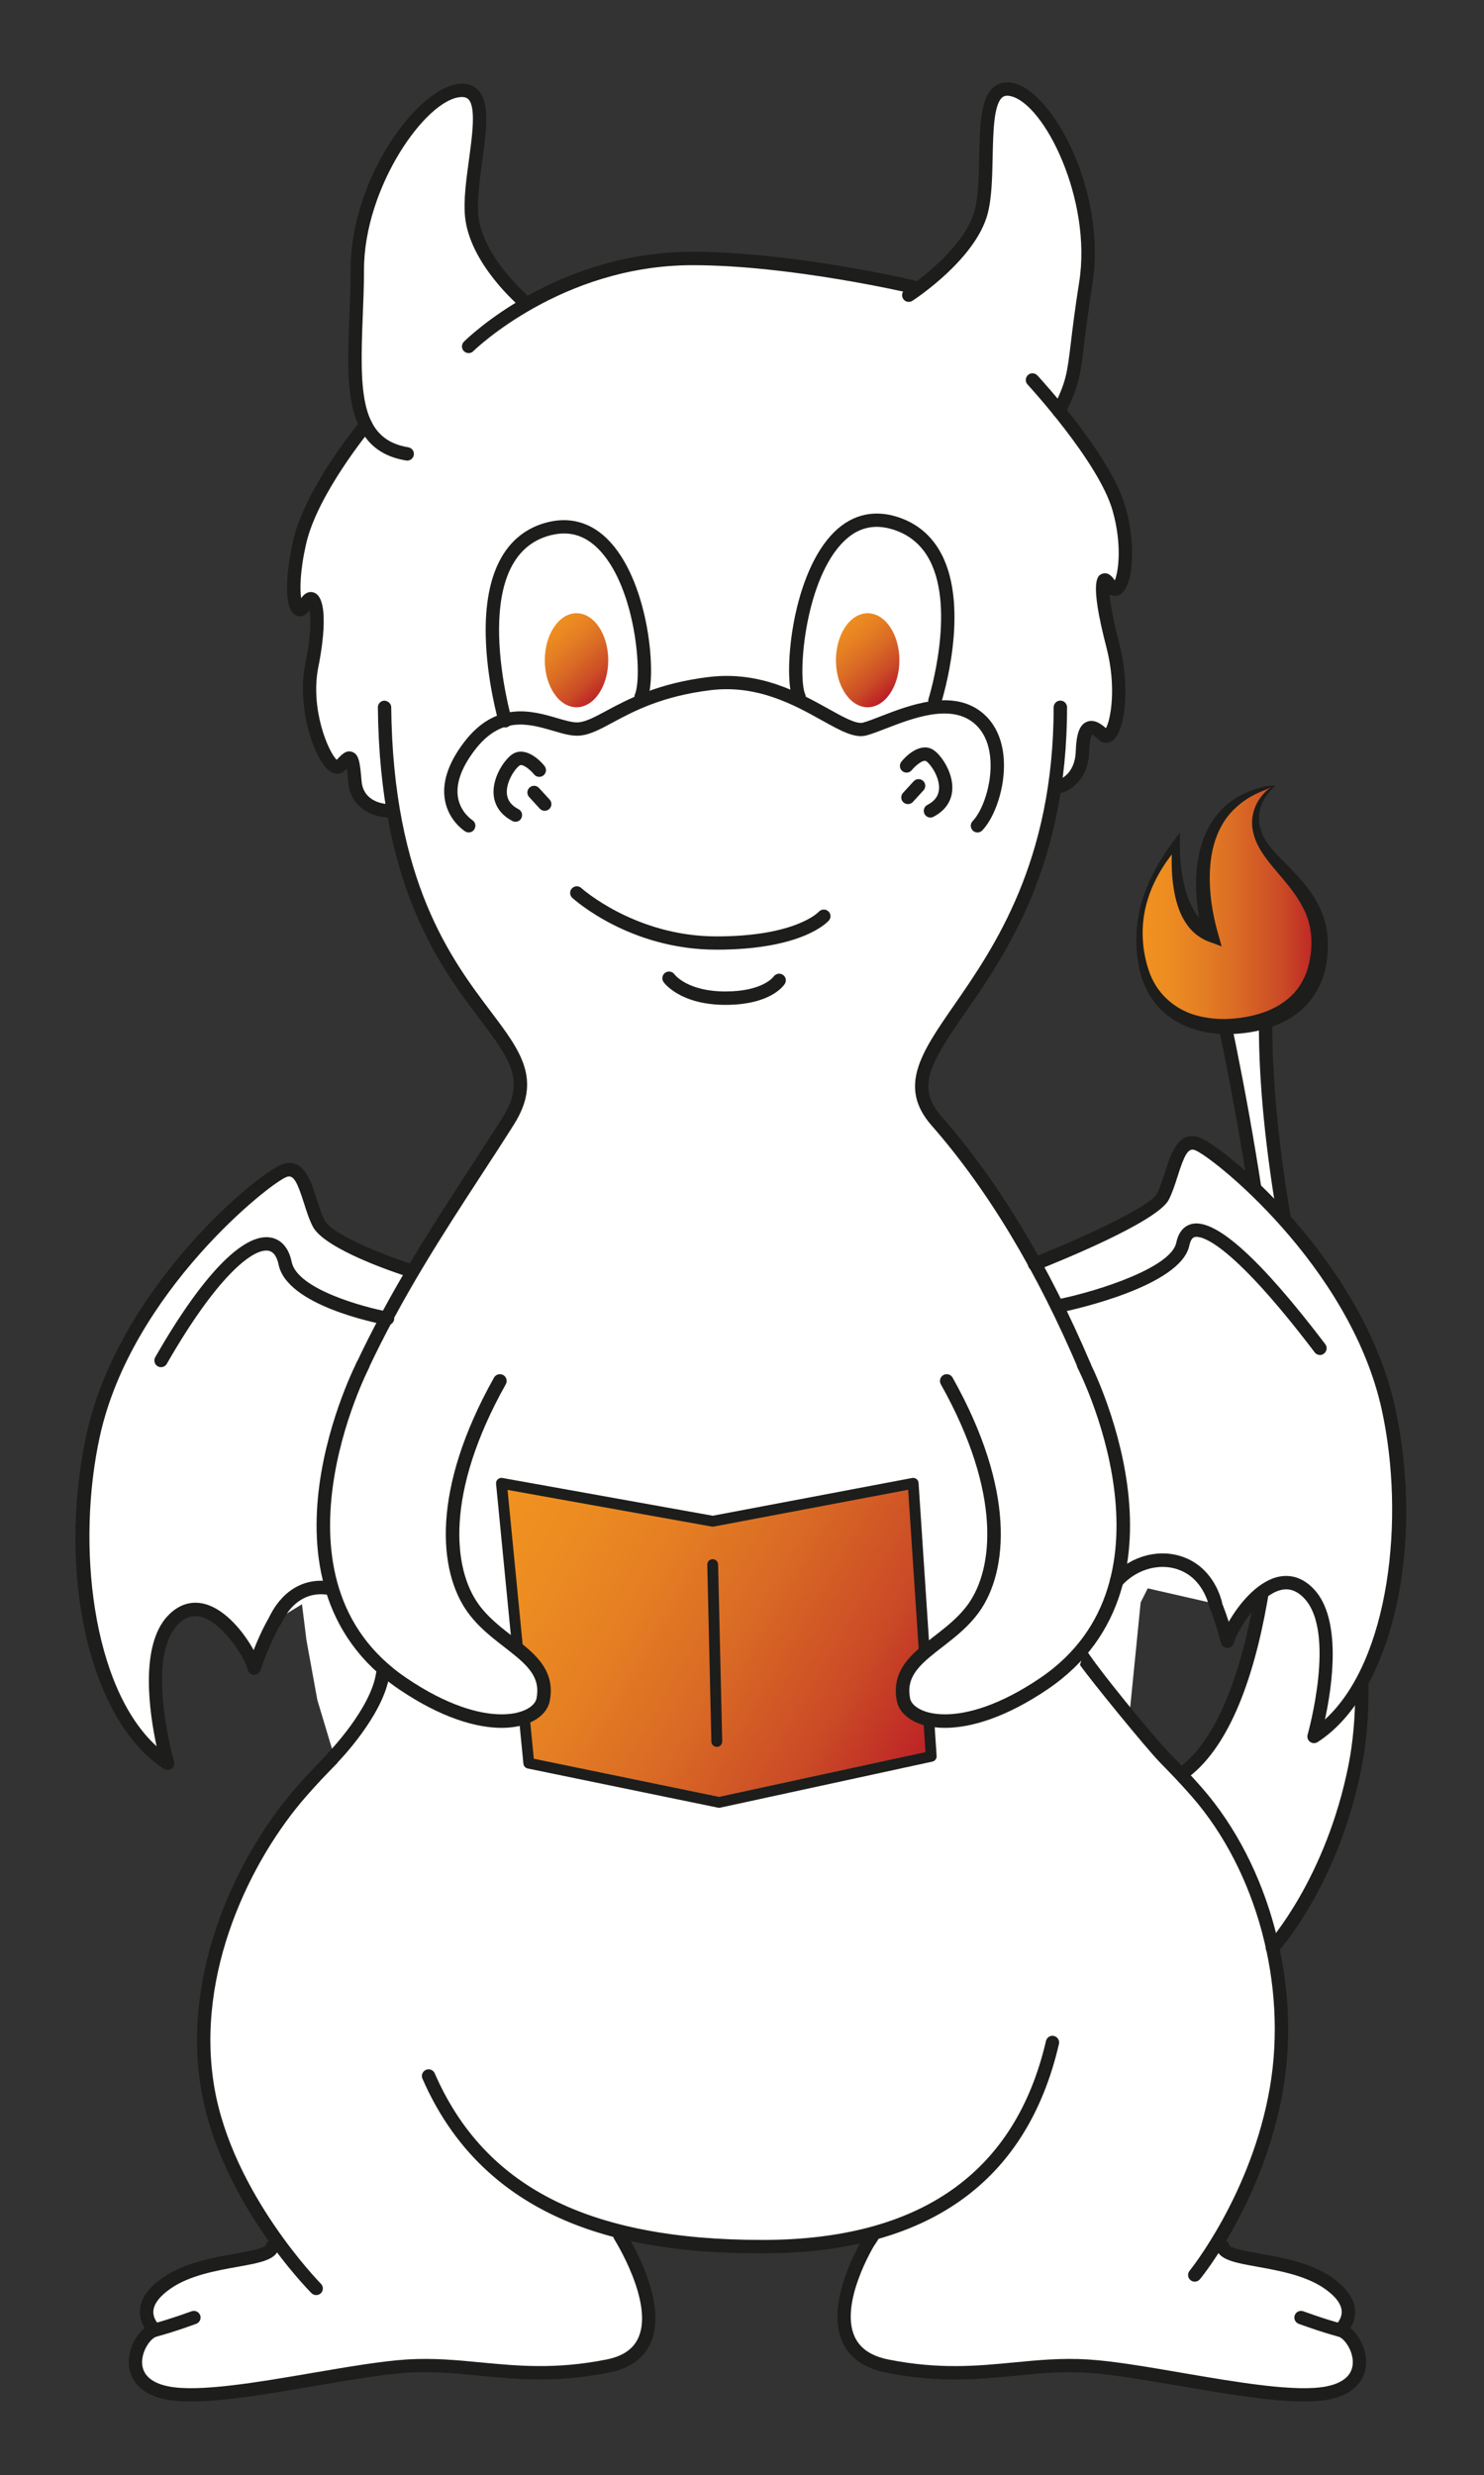 <svg version="1.1" xmlns="http://www.w3.org/2000/svg" xmlns:xlink="http://www.w3.org/1999/xlink" x="0px" y="0px"
	 viewBox="0 0 274.63 458" style="enable-background:new 0 0 274.63 458;" xml:space="preserve">
<rect x="0" y="0" width="274.63" height="458" fill="#333333" stroke="none"/>
<style type="text/css">
	.st0{display:none;}
	.st1{display:inline;fill:none;stroke:#1D1D1B;stroke-width:2;stroke-linecap:round;stroke-linejoin:round;stroke-miterlimit:10;}
	.st2{display:inline;}
	.st3{fill:#FFFFFF;stroke:#1D1D1B;stroke-width:2;stroke-linecap:round;stroke-linejoin:round;stroke-miterlimit:10;}
	.st4{display:inline;fill:#FFFFFF;}
	.st5{display:inline;fill:#1D1D1B;}
	.st6{fill:#1D1D1B;}
	.st7{display:inline;fill:url(#SVGID_1_);}
	.st8{display:inline;fill:url(#SVGID_2_);}
	.st9{fill:#FFFFFF;}
	.st10{fill:url(#SVGID_3_);}
	
		.st11{display:inline;fill:url(#SVGID_4_);stroke:#1D1D1B;stroke-width:2;stroke-linecap:round;stroke-linejoin:round;stroke-miterlimit:10;}
	
		.st12{display:inline;fill:#FFFFFF;stroke:#1D1D1B;stroke-width:1.415;stroke-linecap:round;stroke-linejoin:round;stroke-miterlimit:10;}
	.st13{display:inline;fill:url(#SVGID_5_);}
	.st14{display:inline;fill:url(#SVGID_6_);}
	.st15{fill:url(#SVGID_7_);}
	.st16{display:inline;fill:url(#SVGID_8_);}
	.st17{display:inline;fill:#FFFFFF;stroke:#1D1D1B;stroke-width:1.415;stroke-linecap:round;stroke-miterlimit:10;}
	
		.st18{display:inline;fill:none;stroke:#1D1D1B;stroke-width:1.415;stroke-linecap:round;stroke-linejoin:round;stroke-miterlimit:10;}
	.st19{fill:url(#SVGID_9_);}
	.st20{fill:url(#SVGID_10_);}
	.st21{fill:url(#SVGID_11_);}
	.st22{fill:url(#SVGID_12_);}
	.st23{fill:#FFFFFF;stroke:#1D1D1B;stroke-width:2.005;stroke-linecap:round;stroke-miterlimit:10;}
	.st24{display:none;fill:#FFFFFF;stroke:#1D1D1B;stroke-width:2.005;stroke-linecap:round;stroke-miterlimit:10;}
	.st25{fill:none;stroke:#1D1D1B;stroke-width:2.005;stroke-linecap:round;stroke-linejoin:round;stroke-miterlimit:10;}
	
		.st26{display:none;fill:#FFFFFF;stroke:#1D1D1B;stroke-width:2.005;stroke-linecap:round;stroke-linejoin:round;stroke-miterlimit:10;}
	.st27{fill:#FFFFFF;stroke:#1D1D1B;stroke-width:2.5;stroke-linecap:round;stroke-linejoin:round;stroke-miterlimit:10;}
</style>
<g id="Services" class="st0">
	<polyline class="st1" points="90.27,176.65 89.84,108.07 100.84,108.07 100.4,175.65 	"/>
	<g class="st2">
		<path class="st3" d="M99.9,261.56c0,0,3.54,5.9,2.17,7.73c-1.38,1.83-3.21,5.01-3.21,5.01s-2.74-3.09-2.73-5.33
			c0.01-2.25,0.01-4.49,1.39-6.32"/>
		<polygon class="st3" points="93.95,243.47 97.28,261.87 99.73,261.89 97.57,243.14 92.94,215.98 		"/>
	</g>
	<path class="st4" d="M257.45,262.15l-6-16l-10-15l-5-7l-2-23l-1-13l-7,2l1,9l4,20l-8-7l-4-1l-3,4l-1,6l-11,7l-13,5l-14-21l-6-7
		l-1-6l3-8l9-12l8-15l4-19l3-1l3-4v-4l1-2l2,2l2-1l1-8l-2-12l-1-7l2,1l2-5l-1-10l-6-12l-5-6l3-9l2-22l-1-10l-6-13l-6-5h-3l-2,4
		l-1,16l-3,8l-9,8l-25-4l-18-1l-12,1l-12,5l-6,3l-2-4l-6-7l-2-9l2-13v-6l-3-1l-6,2l-8,11l-4,11l-1,10l-1,19l2,9l-8,11l-5,11v10l2,1
		h2l-1,12v9l4,8h2l2,1l1,5l6,3l3,11l4,12l9,13l7,11v5l-3,8l-10,14l-6,10h-4l-13-7l-3-9l-3-2l-5,2l-9,9l-13,15l-6,13l-4,12l-1,20
		l1,13l4,13l6,9l4,3l-2-14l1-9l6-5l5,2l4,4l2,4l4-8l5-4l1,8l2,11l3,10l-6,7l-9,13l-6,14l-3,17l2,13l1,7l4,8l6,11l-2,3l-7,1l-8,2
		l-5,4l-1,2v4l-2,5v3l3,3l7,1l11-1l20-3l11-1l14,1h11l10-1l6-3l1-6l-2-8l-4-8l12,2l16,1l19-2l-4,9l-1,7l2,5l10,4h17l15-1l18,2l18,3
		h10l5-3v-5l-3-3l2-4l-3-5l-9-4l-8-1l-5-3l8-16l4-16l-1-16v-8l6-7l6-16l4-15v-9l5-13l2-19L257.45,262.15z M231.45,300.15l-4,15l-5,8
		l-5,5l-7-8l-2-4l1-10l1-10l2-4l6-3l5,4l3,10l2-5l4-3L231.45,300.15z"/>
	<path class="st5" d="M252.45,308.65c0.21,6.38-0.13,12.38-1.22,17.89c-4.3,21.76-15.11,33.7-15.56,34.2
		c-0.24,0.26-0.58,0.4-0.91,0.4c-0.3,0-0.6-0.11-0.83-0.32c-0.5-0.46-0.53-1.24-0.07-1.74c0.11-0.12,10.8-11.97,14.96-33.01
		c0.83-4.21,1.21-8.73,1.23-13.51L252.45,308.65z"/>
	<path class="st5" d="M234.26,293.33c-2.26,14.25-6.65,28.82-15.13,35.17c-0.22,0.17-0.48,0.25-0.74,0.25
		c-0.38,0-0.75-0.17-0.99-0.49c-0.41-0.55-0.3-1.32,0.25-1.73c6.84-5.12,11.2-16.97,13.7-30.88L234.26,293.33z"/>
	<path class="st5" d="M238.43,226.77c-2.17-12.63-3.69-25.18-3.69-37.28c0-0.68-0.55-1.23-1.23-1.23c-0.68,0-1.23,0.55-1.23,1.23
		c0,11.43,1.34,23.22,3.29,35.08L238.43,226.77z"/>
	<path class="st5" d="M232.99,221.3c-3.21-21.41-7.41-39.51-7.48-39.8c-0.15-0.66-0.82-1.08-1.48-0.92
		c-0.66,0.15-1.07,0.82-0.92,1.48c0.06,0.28,3.84,16.55,6.96,36.43L232.99,221.3z"/>
	<path class="st5" d="M30.83,327.06c-0.23,0-0.46-0.07-0.67-0.2C16.5,318.05,10.24,290.88,15.9,265
		c5.93-27.07,31.86-48.45,36.28-49.79c3.75-1.14,5.08,3.09,6.16,6.48c0.45,1.4,0.91,2.86,1.48,3.96c1.31,2.51,10.43,6.22,15.86,7.96
		c0.65,0.21,1.01,0.9,0.8,1.55c-0.21,0.65-0.9,1.01-1.55,0.8c-1.54-0.49-15.08-4.94-17.29-9.17c-0.68-1.29-1.17-2.85-1.65-4.35
		c-1.19-3.73-1.88-5.24-3.09-4.87c-2.87,0.87-28.74,21.24-34.59,47.96c-4.37,19.95-1.43,46.31,10.49,57.16
		c-1.32-6.11-3.18-18.59,2.1-24.11c2.54-2.65,5.16-2.62,6.91-2.13c3.85,1.08,7.15,5.3,8.91,8.48c1.88-4.77,5.42-12.05,9.27-11.05
		c0.66,0.17,1.06,0.84,0.89,1.5c-0.17,0.66-0.85,1.06-1.5,0.89c-1.67-0.42-5.3,6.17-7.39,12.37c-0.18,0.53-0.64,0.88-1.24,0.84
		c-0.55-0.03-1.02-0.43-1.14-0.97c-0.42-1.94-4.43-8.54-8.48-9.68c-1.63-0.46-3.08,0.02-4.46,1.46c-6,6.28-0.71,25-0.66,25.19
		c0.14,0.49-0.04,1.02-0.45,1.33C31.35,326.97,31.09,327.06,30.83,327.06z"/>
	<g class="st2">
		<path class="st6" d="M242.44,322.1c-0.26,0-0.52-0.08-0.74-0.24c-0.41-0.31-0.59-0.84-0.45-1.33c0.05-0.19,5.35-18.92-0.66-25.19
			c-1.38-1.44-2.84-1.92-4.46-1.46c-4.05,1.14-8.05,7.74-8.47,9.68c-0.12,0.56-0.61,0.96-1.18,0.97c-0.01,0-0.01,0-0.02,0
			c-0.56,0-1.06-0.38-1.2-0.93c-1.01-4.01-3.31-10.75-5.46-12.03c-0.32-0.19-0.89-0.32-1.07-0.34c-0.08-0.01-3.15-0.44-5.18,1.18
			c-1.27,1.02-2.21,2.99-2.28,5.35c-0.02,0.68-0.33,1.01-1.02,0.94c-0.68-0.02-1.21-0.59-1.19-1.27c0.1-3.13,1.1-5.48,2.98-6.97
			c2.54-2.01,5.81-1.73,6.77-1.69c0.87,0.04,1.46,0.15,2.15,0.57c2.56,1.52,4.62,6.82,5.75,10.38c1.79-3.14,5.02-7.16,8.76-8.21
			c1.75-0.49,4.37-0.52,6.91,2.13c5.28,5.52,3.42,18.01,2.1,24.11c11.92-10.86,14.85-37.21,10.49-57.17
			c-5.85-26.73-31.72-47.09-34.59-47.96c-1.21-0.37-1.91,1.13-3.09,4.87c-0.48,1.5-0.97,3.06-1.65,4.35
			c-2.14,4.1-20.64,11.54-24.32,12.99c-0.63,0.25-1.35-0.06-1.6-0.7c-0.25-0.63,0.06-1.35,0.7-1.6c8.81-3.47,21.78-9.43,23.04-11.84
			c0.58-1.1,1.04-2.55,1.48-3.96c1.08-3.39,2.42-7.61,6.16-6.48c4.42,1.35,30.36,22.72,36.28,49.79
			c5.66,25.87-0.6,53.04-14.26,61.85C242.9,322.04,242.67,322.1,242.44,322.1z"/>
	</g>
	<path class="st5" d="M29.62,252.71c-0.21,0-0.42-0.05-0.61-0.16c-0.59-0.34-0.8-1.09-0.46-1.68c8.63-15.05,16.16-22.88,21.24-22.09
		c1.16,0.19,3.22,1.02,3.94,4.52c1.04,5.02,13.29,8.35,17.93,9.21c0.67,0.12,1.11,0.77,0.99,1.44c-0.13,0.67-0.77,1.11-1.44,0.99
		c-1.87-0.35-18.33-3.61-19.89-11.13c-0.22-1.08-0.74-2.4-1.92-2.59c-2.86-0.45-9.47,4.74-18.72,20.88
		C30.46,252.49,30.04,252.71,29.62,252.71z"/>
	<path class="st5" d="M243.55,250.46c-0.37,0-0.74-0.17-0.98-0.49c-16.23-21.35-21.26-21.48-22.1-21.29
		c-0.18,0.04-0.74,0.17-1.04,1.58c-1.57,7.5-21.34,11.84-23.59,12.31c-0.67,0.14-1.32-0.29-1.46-0.95
		c-0.14-0.67,0.29-1.32,0.95-1.46c7.88-1.65,20.74-5.93,21.68-10.4c0.51-2.45,1.86-3.24,2.91-3.48c4.4-0.98,12.66,6.49,24.61,22.2
		c0.41,0.54,0.31,1.32-0.23,1.73C244.07,250.38,243.81,250.46,243.55,250.46z"/>
	<g class="st2">
		<path class="st6" d="M35.12,443.62c-1.73,0-3.27-0.11-4.59-0.37c-6.05-1.19-6.82-5.06-6.87-6.67c-0.1-3.19,2.05-6.68,4.52-7.33
			c3.08-0.81,7.03-2.26,7.07-2.28c0.64-0.24,1.35,0.09,1.58,0.73c0.24,0.64-0.09,1.35-0.73,1.58c-0.17,0.06-4.1,1.51-7.3,2.35
			c-1.11,0.29-2.75,2.59-2.68,4.87c0.09,2.8,2.7,3.9,4.88,4.33c5.58,1.1,16.31-0.74,26.68-2.51c6.54-1.12,12.72-2.18,17.4-2.46
			c4.79-0.29,9.04,0.12,13.54,0.55c6.8,0.65,13.84,1.33,23.18-0.53c3.08-0.61,5.03-1.96,5.95-4.13c2.78-6.5-4.42-17.96-4.49-18.07
			c-0.36-0.57-0.19-1.34,0.38-1.7c0.57-0.36,1.34-0.2,1.7,0.38c0.33,0.51,7.97,12.67,4.68,20.36c-1.25,2.93-3.86,4.81-7.74,5.58
			c-9.7,1.93-16.92,1.24-23.9,0.57c-4.4-0.42-8.56-0.82-13.15-0.55c-4.54,0.27-10.66,1.32-17.13,2.43
			C49.82,442.16,41.32,443.62,35.12,443.62z"/>
	</g>
	<path class="st5" d="M28.49,431.67c-0.28,0-0.57-0.1-0.8-0.29c-0.09-0.07-2.12-1.84-1.98-4.56c0.12-2.2,1.58-4.27,4.36-6.16
		c3.91-2.67,9.08-3.59,13.23-4.34c2.22-0.4,5.26-0.94,5.63-1.55c0.13-0.67,0.78-1.09,1.44-0.95c0.67,0.13,1.1,0.8,0.96,1.46
		c-0.43,2.18-3.44,2.72-7.6,3.47c-3.92,0.7-8.8,1.58-12.28,3.95c-2.08,1.42-3.21,2.89-3.28,4.26c-0.08,1.49,1.1,2.54,1.11,2.55
		c0.52,0.44,0.58,1.22,0.14,1.74C29.19,431.53,28.84,431.67,28.49,431.67z"/>
	<g class="st2">
		<path class="st6" d="M240.62,443.62c-6.2,0-14.7-1.46-22.99-2.88c-6.47-1.11-12.59-2.16-17.13-2.43
			c-4.6-0.28-8.75,0.12-13.15,0.55c-6.98,0.67-14.2,1.36-23.9-0.57c-4.05-0.81-6.77-2.74-8.09-5.75
			c-3.22-7.37,3.49-18.47,3.78-18.94c0.36-0.58,2.62-1.72,3.2-1.37c0.58,0.36-0.74,2.07-1.1,2.65c-0.06,0.1-6.34,10.47-3.62,16.67
			c0.99,2.26,3.05,3.67,6.31,4.32c9.34,1.86,16.38,1.18,23.18,0.53c4.5-0.43,8.75-0.84,13.54-0.55c4.68,0.28,10.86,1.34,17.4,2.46
			c10.37,1.78,21.1,3.61,26.68,2.51c2.18-0.43,4.8-1.53,4.88-4.33c0.07-2.28-1.57-4.58-2.68-4.87c-3.2-0.84-7.13-2.29-7.3-2.35
			c-0.64-0.24-0.97-0.94-0.73-1.58c0.23-0.64,0.95-0.97,1.58-0.73c0.04,0.01,3.99,1.47,7.07,2.28c2.47,0.65,4.62,4.14,4.52,7.33
			c-0.05,1.61-0.82,5.48-6.87,6.67C243.89,443.5,242.34,443.62,240.62,443.62z"/>
	</g>
	<path class="st5" d="M247.24,431.67c-0.35,0-0.69-0.15-0.94-0.43c-0.44-0.52-0.38-1.29,0.13-1.73c0.03-0.03,1.21-1.1,1.12-2.58
		c-0.08-1.36-1.22-2.83-3.28-4.23c-3.47-2.37-8.35-3.24-12.28-3.95c-4.16-0.75-7.17-1.28-7.6-3.47c-0.13-0.67,0.3-1.32,0.97-1.45
		c0.66-0.14,1.32,0.3,1.45,0.97c0.35,0.58,3.4,1.12,5.62,1.52c4.15,0.74,9.32,1.67,13.23,4.34c2.77,1.89,4.24,3.96,4.36,6.16
		c0.15,2.72-1.89,4.49-1.97,4.56C247.81,431.58,247.53,431.67,247.24,431.67z"/>
	<path class="st5" d="M58.26,423.97c-0.32,0-0.63-0.12-0.87-0.36c-0.69-0.69-16.86-17.16-20.35-37.56
		c-3.77-22,7.02-43.73,17.4-55.64c2.25-2.58,4.27-4.65,6.05-6.47l1.76,1.72c-1.76,1.8-3.75,3.84-5.95,6.37
		c-10.03,11.51-20.46,32.45-16.83,53.6c3.36,19.61,19.51,36.07,19.67,36.24c0.48,0.48,0.48,1.26-0.01,1.74
		C58.89,423.85,58.57,423.97,58.26,423.97z"/>
	<path class="st5" d="M220.43,421.51c-0.27,0-0.55-0.09-0.78-0.28c-0.53-0.43-0.6-1.21-0.17-1.73c0.11-0.14,11.45-14.19,14.82-33.86
		c3.23-18.85-2.41-39.89-14.37-53.6c-2.21-2.53-4.2-4.57-5.95-6.37c-2.51-2.57-4.64-4.75-6.46-7.37l0.87-3.22
		c1.95,3.34,4.34,5.79,7.35,8.87c1.78,1.82,3.8,3.89,6.05,6.47c12.42,14.25,18.29,36.09,14.94,55.64
		c-3.48,20.33-14.86,34.41-15.34,35C221.14,421.35,220.78,421.51,220.43,421.51z"/>
	<g class="st2">
		<path class="st6" d="M65.93,327.54c-1.48,0-2.67-0.56-3.56-1.22c-9.44-7.01-8.62-43.3-2.81-59.6
			c7.24-20.29,17.79-36.49,27.1-50.79c2.05-3.15,4.06-6.23,5.98-9.28c4.33-6.86,1.32-10.85-4.15-18.1
			c-7.38-9.78-18.53-24.55-18.86-57.6c-0.01-0.68,0.54-1.24,1.22-1.24c0.65,0.04,1.24,0.54,1.24,1.22
			c0.32,32.24,11.18,46.62,18.36,56.14c5.52,7.32,9.51,12.6,4.27,20.91c-1.93,3.06-3.94,6.15-6,9.31
			c-9.24,14.18-19.71,30.25-26.85,50.27c-7.08,19.86-4.82,51.76,1.96,56.79c0.58,0.43,2.33,1.72,5.62-0.7
			c6.46-4.78,9.1-18.84,11.9-33.73c2.33-12.4,4.74-25.22,9.57-35.75c0.28-0.62,1.01-0.89,1.63-0.61c0.62,0.28,0.89,1.02,0.61,1.63
			c-4.7,10.25-7.08,22.93-9.38,35.18c-3.02,16.05-5.62,29.9-12.86,35.25C69.01,327.03,67.34,327.54,65.93,327.54z"/>
	</g>
	<g class="st2">
		<path class="st6" d="M200.54,327.54c-1.41,0-3.08-0.51-4.99-1.92c-7.24-5.35-9.84-19.21-12.86-35.25
			c-2.3-12.25-4.68-24.93-9.38-35.18c-0.28-0.62-0.01-1.35,0.61-1.63c0.62-0.28,1.35-0.01,1.63,0.61
			c4.83,10.53,7.24,23.35,9.57,35.75c2.8,14.89,5.44,28.95,11.9,33.73c3.29,2.43,5.04,1.13,5.62,0.7
			c6.78-5.03,9.04-36.93,1.96-56.79c-8.82-24.72-19.83-44.71-32.73-59.42c-6.28-7.16-1.91-13.48,4.15-22.22
			c7.31-10.56,18.36-26.51,18.37-54.97c0-0.68,0.55-1.23,1.23-1.23l0,0c0.68,0,1.23,0.55,1.23,1.23
			c-0.01,29.23-11.32,45.56-18.81,56.37c-6.47,9.34-9.13,13.71-4.32,19.19c13.11,14.95,24.28,35.21,33.2,60.22
			c5.82,16.3,6.63,52.59-2.81,59.6C203.21,326.97,202.02,327.54,200.54,327.54z"/>
	</g>
	<path class="st5" d="M95.05,152.04c-0.19,0-0.39-0.04-0.57-0.14c-2.65-1.37-3.35-3.4-3.47-4.86c-0.25-2.99,1.75-6.19,3.29-7.35
		c2.2-1.66,4.87,0.51,6.11,2.06c0.42,0.53,0.34,1.31-0.2,1.73c-0.54,0.42-1.31,0.34-1.73-0.19l0,0c-0.66-0.82-2.12-2.06-2.7-1.63
		c-0.9,0.68-2.5,3.06-2.32,5.17c0.1,1.24,0.81,2.18,2.15,2.87c0.6,0.31,0.84,1.06,0.53,1.66C95.92,151.8,95.49,152.04,95.05,152.04z
		"/>
	<path class="st5" d="M171.64,151.26c-0.45,0-0.88-0.24-1.1-0.66c-0.31-0.6-0.08-1.35,0.53-1.66c1.34-0.7,2.05-1.64,2.15-2.88
		c0.18-2.12-1.42-4.49-2.32-5.17c-0.57-0.43-2.06,0.83-2.7,1.62c-0.42,0.53-1.2,0.62-1.73,0.2c-0.53-0.42-0.62-1.2-0.2-1.73
		c1.23-1.54,3.91-3.72,6.11-2.06c1.54,1.16,3.54,4.36,3.3,7.35c-0.12,1.46-0.82,3.48-3.47,4.86
		C172.03,151.22,171.84,151.26,171.64,151.26z"/>
	<path class="st5" d="M132.14,175.66c-15.93,0-26.19-9.18-26.61-9.57c-0.5-0.46-0.54-1.24-0.08-1.74c0.46-0.5,1.24-0.54,1.74-0.08
		c0.1,0.09,10.01,8.93,24.95,8.93c14.68,0,18.84-4.5,18.88-4.54c0.45-0.5,1.22-0.56,1.73-0.12c0.51,0.44,0.58,1.2,0.14,1.72
		C152.71,170.47,148.17,175.66,132.14,175.66z"/>
	<path class="st5" d="M133.81,185.84c-8.36,0-11.31-4.03-11.43-4.21c-0.39-0.56-0.26-1.32,0.29-1.72c0.55-0.39,1.31-0.26,1.71,0.28
		c0.11,0.15,2.47,3.17,9.43,3.17c6.9,0,8.86-2.72,8.88-2.75c0.38-0.55,1.14-0.71,1.7-0.34c0.56,0.37,0.73,1.11,0.37,1.68
		C144.51,182.36,142.07,185.84,133.81,185.84z"/>
	<path class="st5" d="M93.15,134.64c-0.53,0-1.03-0.35-1.18-0.89c-0.09-0.31-2.24-7.8-2.42-16.05
		c-0.24-11.31,3.43-18.47,10.61-20.71c4.74-1.48,9.04-0.26,12.45,3.51c7.23,8.01,8.51,24.86,6.75,28.96c-0.27,0.63-1,0.91-1.62,0.65
		c-0.63-0.27-0.92-0.99-0.65-1.62c1.38-3.21,0.25-19.06-6.32-26.34c-2.79-3.09-6.02-4.01-9.88-2.81
		c-14.82,4.62-6.64,33.43-6.56,33.73c0.19,0.65-0.19,1.34-0.84,1.53C93.38,134.62,93.27,134.64,93.15,134.64z"/>
	<path class="st5" d="M172.46,130.94c-0.12,0-0.25-0.02-0.37-0.06c-0.65-0.21-1.01-0.9-0.8-1.55c0.05-0.16,5.05-16.29,0.21-25.56
		c-1.47-2.82-3.75-4.73-6.78-5.67c-3.74-1.17-6.9-0.26-9.64,2.79c-6.72,7.44-7.96,24.32-6.56,27.59c0.27,0.63-0.02,1.35-0.65,1.62
		c-0.62,0.27-1.35-0.02-1.62-0.65c-1.79-4.17-0.39-22.03,6.99-30.21c3.36-3.73,7.58-4.93,12.21-3.49c3.67,1.15,6.44,3.46,8.23,6.89
		c5.31,10.18,0.17,26.74-0.05,27.44C173.47,130.61,172.98,130.94,172.46,130.94z"/>
	<linearGradient id="SVGID_1_" gradientUnits="userSpaceOnUse" x1="100.171" y1="115.257" x2="111.628" y2="128.277">
		<stop  offset="0" style="stop-color:#F19220"/>
		<stop  offset="0.147" style="stop-color:#ED8D21"/>
		<stop  offset="0.339" style="stop-color:#E57F23"/>
		<stop  offset="0.557" style="stop-color:#D96925"/>
		<stop  offset="0.792" style="stop-color:#CA4A26"/>
		<stop  offset="1" style="stop-color:#BC2026"/>
	</linearGradient>
	<ellipse class="st7" cx="106.31" cy="122.23" rx="5.86" ry="8.68"/>
	<linearGradient id="SVGID_2_" gradientUnits="userSpaceOnUse" x1="153.637" y1="114.782" x2="164.834" y2="127.802">
		<stop  offset="0" style="stop-color:#F19220"/>
		<stop  offset="0.147" style="stop-color:#ED8D21"/>
		<stop  offset="0.339" style="stop-color:#E57F23"/>
		<stop  offset="0.557" style="stop-color:#D96925"/>
		<stop  offset="0.792" style="stop-color:#CA4A26"/>
		<stop  offset="1" style="stop-color:#BC2026"/>
	</linearGradient>
	<ellipse class="st8" cx="160.05" cy="122.23" rx="5.86" ry="8.68"/>
	<g class="st2">
		<line class="st9" x1="100.43" y1="148.79" x2="98.47" y2="146.65"/>
		<path class="st6" d="M100.43,150.02c-0.33,0-0.67-0.13-0.91-0.4l-1.97-2.14c-0.46-0.5-0.43-1.28,0.08-1.74
			c0.5-0.46,1.28-0.43,1.74,0.08l1.97,2.14c0.46,0.5,0.43,1.28-0.08,1.74C101.03,149.91,100.73,150.02,100.43,150.02z"/>
	</g>
	<g class="st2">
		<line class="st9" x1="167.49" y1="147.56" x2="169.46" y2="145.41"/>
		<path class="st6" d="M167.49,148.79c-0.3,0-0.6-0.11-0.83-0.32c-0.5-0.46-0.54-1.24-0.08-1.74l1.96-2.14
			c0.46-0.5,1.24-0.54,1.74-0.08c0.5,0.46,0.54,1.24,0.08,1.74l-1.96,2.14C168.16,148.65,167.83,148.79,167.49,148.79z"/>
	</g>
	<g class="st2">
		<path class="st6" d="M75.06,85.39c-0.07,0-0.13,0-0.2-0.02c-11.47-1.87-10.99-13.81-10.48-26.45c0.11-2.84,0.23-5.78,0.23-8.73
			c0-17.1,12.61-33.91,20.21-34.36c1.4-0.09,2.54,0.33,3.37,1.22c2.19,2.36,1.5,7.37,0.71,13.17c-0.48,3.53-0.98,7.18-0.71,9.9
			c0.77,7.7,9.27,14.96,9.36,15.04c0.52,0.44,0.58,1.22,0.15,1.74c-0.44,0.52-1.22,0.59-1.74,0.15c-0.38-0.32-9.35-7.99-10.22-16.67
			c-0.3-3.01,0.22-6.81,0.72-10.48c0.62-4.53,1.32-9.65-0.07-11.16c-0.2-0.21-0.56-0.48-1.42-0.44c-6.41,0.38-17.89,16.6-17.89,31.9
			c0,2.99-0.12,5.96-0.23,8.83c-0.56,13.89-0.45,22.47,8.42,23.92c0.67,0.11,1.13,0.74,1.02,1.41
			C76.18,84.96,75.65,85.39,75.06,85.39z"/>
	</g>
	<g class="st2">
		<path class="st6" d="M195.37,77.46c-0.19,0-0.38-0.04-0.55-0.13c-0.61-0.31-0.85-1.05-0.54-1.66c2.42-4.78,2.61-6.33,3.3-12.09
			c0.31-2.59,0.74-6.15,1.54-11.19c2.38-15.11-6.43-32.92-12.7-34.3c-0.84-0.18-1.24,0.03-1.47,0.21
			c-1.61,1.27-1.72,6.45-1.81,11.01c-0.08,3.71-0.15,7.54-0.92,10.47c-2.2,8.42-13.42,15.78-13.89,16.09
			c-0.57,0.37-1.33,0.21-1.7-0.36c-0.37-0.57-0.21-1.33,0.36-1.71c0.11-0.07,10.89-7.16,12.85-14.65c0.69-2.65,0.77-6.33,0.84-9.89
			c0.12-5.85,0.22-10.91,2.75-12.9c0.96-0.76,2.14-0.98,3.52-0.68c7.44,1.63,17.27,20.19,14.61,37.09c-0.79,5-1.21,8.53-1.53,11.1
			c-0.7,5.79-0.93,7.74-3.55,12.91C196.25,77.21,195.82,77.46,195.37,77.46z"/>
	</g>
	<g class="st2">
		<path class="st6" d="M86.4,65.54c-0.32,0-0.63-0.12-0.87-0.36c-0.48-0.48-0.48-1.26,0-1.74c0.68-0.68,16.99-16.59,42.21-16.59
			c18.39,0,40.68,5.21,40.9,5.26c0.66,0.16,1.07,0.82,0.92,1.48c-0.16,0.66-0.82,1.08-1.48,0.92c-0.22-0.05-22.23-5.2-40.33-5.2
			c-24.22,0-40.32,15.72-40.48,15.88C87.02,65.42,86.71,65.54,86.4,65.54z"/>
	</g>
	<path class="st5" d="M71.66,151.25C71.66,151.25,71.66,151.25,71.66,151.25c-2.41-0.01-7.06-1.39-7.49-6.54
		c-0.09-1.07-0.18-1.91-0.26-2.51c-0.1,0.11-0.2,0.22-0.3,0.32c-0.66,0.71-1.59,0.86-2.47,0.41c-3.08-1.58-6.6-11.91-4.89-20.11
		c1.05-5.06,1.02-8.31,0.78-9.88c-0.94,1.4-1.96,1.22-2.39,1.06c-2.83-1.06-1.73-9.29-0.63-13.98c2.26-9.7,12-21.51,12.42-22.01
		c0.44-0.52,1.21-0.59,1.74-0.16c0.52,0.44,0.6,1.21,0.16,1.74c-0.1,0.12-9.78,11.87-11.91,20.99c-1.2,5.14-1.19,8.55-0.95,10.2
		c0.9-1.3,1.84-1.23,2.37-1.04c3.31,1.19,1.1,12.33,0.84,13.59c-1.62,7.8,1.85,15.94,3.37,17.26c1.01-1.09,1.78-1.81,2.84-1.45
		c1.23,0.42,1.45,1.81,1.75,5.37c0.34,4.1,4.56,4.27,5.04,4.27c0.68,0.01,1.23,0.56,1.22,1.24
		C72.88,150.71,72.34,151.25,71.66,151.25z M55.76,111.86h0.01H55.76z"/>
	<path class="st5" d="M195.57,146.73c-0.55,0-1.05-0.37-1.19-0.92c-0.17-0.66,0.22-1.33,0.88-1.5c0.11-0.03,3.06-0.92,3.2-5.28
		c0.11-3.28,0.72-4.91,2.06-5.45c1.39-0.55,2.75,0.51,3.5,1.2c0.88-1.54,2-7.61,0.1-14.9c-3.27-12.57-1.58-13.28-0.85-13.58
		c1.15-0.48,1.98,0.57,2.38,1.19c0.71-1.64,1.36-6.73-0.41-12.91c-2.58-9.01-15.56-23.11-15.69-23.25c-0.46-0.5-0.43-1.28,0.07-1.74
		c0.5-0.46,1.28-0.43,1.74,0.07c0.55,0.59,13.51,14.67,16.25,24.25c2.07,7.22,1.48,15.14-1.21,16.3c-0.49,0.21-1.11,0.23-1.7-0.12
		c0.16,1.71,0.63,4.63,1.81,9.17c1.95,7.5,1.22,16.4-1.48,17.96c-0.79,0.46-1.72,0.32-2.41-0.36c-0.65-0.63-1.02-0.85-1.19-0.93
		c-0.14,0.25-0.44,1.02-0.51,3.18c-0.21,6.25-4.84,7.53-5.04,7.58C195.78,146.72,195.68,146.73,195.57,146.73z"/>
	<path class="st5" d="M140.62,416.27c-20.9,0-50.15-3.34-62.75-32.24c-0.27-0.62,0.01-1.35,0.64-1.62c0.63-0.27,1.35,0.01,1.62,0.64
		c9.15,20.98,28.37,30.76,60.49,30.76c29.07,0,46.68-12.36,52.35-36.73c0.15-0.66,0.82-1.08,1.48-0.92
		c0.66,0.15,1.07,0.82,0.92,1.48C189.41,403.27,170.99,416.27,140.62,416.27z"/>
	<path class="st5" d="M86.42,154.01c-0.22,0-0.44-0.06-0.65-0.18c-0.12-0.08-3.01-1.9-3.73-5.67c-0.61-3.23,0.53-6.81,3.39-10.64
		c5.93-7.93,12.75-5.94,17.26-4.62c1.53,0.45,2.99,0.88,3.97,0.79c1.4-0.11,3.05-1,5.15-2.13c4-2.15,9.49-5.09,18.94-6.25
		c9.44-1.15,16.73,2.91,22.06,5.87c2.78,1.55,5.16,2.88,6.4,2.54c0.86-0.24,1.98-0.67,3.28-1.18c5.23-2.02,13.13-5.08,18.59-0.74
		c2.42,1.92,3.84,4.92,4.09,8.66c0.35,5.3-1.74,10.86-3.97,13.17c-0.47,0.49-1.25,0.51-1.74,0.03c-0.49-0.47-0.5-1.25-0.03-1.74
		c1.81-1.88,3.58-6.73,3.28-11.29c-0.14-2.11-0.8-5.02-3.16-6.89c-4.35-3.46-11.18-0.82-16.17,1.11c-1.36,0.52-2.53,0.98-3.51,1.25
		c-2.19,0.61-4.74-0.8-8.26-2.76c-5.03-2.8-11.92-6.64-20.56-5.58c-9,1.1-14.24,3.92-18.08,5.97c-2.35,1.26-4.21,2.26-6.12,2.41
		c-1.44,0.12-3.03-0.35-4.86-0.88c-4.54-1.33-9.69-2.83-14.6,3.73c-2.43,3.25-3.42,6.18-2.94,8.7c0.51,2.68,2.58,4.02,2.6,4.04
		c0.58,0.36,0.76,1.12,0.4,1.7C87.23,153.8,86.83,154.01,86.42,154.01z"/>
	<g class="st2">
		<linearGradient id="SVGID_3_" gradientUnits="userSpaceOnUse" x1="210.217" y1="167.631" x2="243.503" y2="167.631">
			<stop  offset="0" style="stop-color:#F19220"/>
			<stop  offset="0.147" style="stop-color:#ED8D21"/>
			<stop  offset="0.339" style="stop-color:#E57F23"/>
			<stop  offset="0.557" style="stop-color:#D96925"/>
			<stop  offset="0.792" style="stop-color:#CA4A26"/>
			<stop  offset="1" style="stop-color:#BC2026"/>
		</linearGradient>
		<path class="st10" d="M235.12,145.41c0,0-4.51,2.88-3.25,8.27c1.56,6.63,12.49,10.68,11.58,22.29
			c-0.91,11.61-11.1,13.78-17.15,13.87c-6.05,0.09-14.15-2.42-15.78-12.84c-1.14-7.25,0.91-14.06,6.47-20.94
			c0,0-1.06,14.07,6.4,16.82C223.39,172.88,215.83,149.48,235.12,145.41z"/>
		<path class="st6" d="M235.26,145.36c0.01,0.04-0.01,0.15-0.07,0.2l-0.06,0.05l-0.08,0.06l-0.15,0.13
			c-0.1,0.09-0.19,0.19-0.29,0.28c-0.19,0.19-0.37,0.39-0.53,0.6c-0.33,0.42-0.65,0.84-0.89,1.3c-0.51,0.91-0.82,1.91-0.89,2.92
			c-0.06,1,0.09,2.02,0.42,2.95l0.26,0.69c0.11,0.22,0.24,0.44,0.36,0.66c0.22,0.45,0.55,0.85,0.85,1.27
			c1.24,1.65,2.88,3.09,4.39,4.71c1.53,1.61,3.06,3.34,4.22,5.39c1.17,2.04,1.99,4.39,2.15,6.78c0.16,2.39-0.05,4.76-0.75,7.08
			c-0.73,2.32-2.09,4.49-3.89,6.17c-1.81,1.69-4.03,2.78-6.26,3.5c-2.25,0.71-4.56,1.06-6.85,1.12c-2.3,0.08-4.68-0.16-6.92-0.89
			c-2.25-0.69-4.37-1.92-6.08-3.57c-1.7-1.67-2.9-3.78-3.58-5.97c-1.32-4.41-1.25-9.01-0.16-13.34c1.16-4.32,3.36-8.26,6.01-11.82
			l1.21-1.62l-0.03,2.09c-0.02,1.53,0.09,3.12,0.28,4.65c0.2,1.54,0.51,3.06,0.96,4.5c0.45,1.44,1.09,2.79,1.89,3.93
			c0.8,1.15,1.86,1.97,3.06,2.43l-1.74,1.67c-0.89-2.9-1.29-5.78-1.43-8.75c-0.09-2.95,0.2-5.96,1.16-8.83
			c0.98-2.84,2.7-5.52,5.13-7.31c1.19-0.91,2.52-1.61,3.89-2.11c0.68-0.28,1.39-0.46,2.08-0.65c0.32-0.1,0.77-0.17,1.19-0.21
			C234.57,145.41,234.93,145.41,235.26,145.36z M234.98,145.47c-0.36,0.12-0.69,0.3-0.96,0.44c-0.27,0.15-0.52,0.21-0.86,0.37
			c-0.65,0.27-1.3,0.52-1.9,0.87c-1.24,0.63-2.35,1.45-3.33,2.38c-1,0.91-1.83,1.97-2.48,3.14c-0.67,1.15-1.17,2.4-1.52,3.69
			c-0.71,2.59-0.84,5.34-0.68,8.06c0.16,2.71,0.69,5.5,1.41,8.05l0.73,2.58l-2.46-0.91c-1.79-0.67-3.28-2.01-4.22-3.52
			c-0.99-1.5-1.51-3.17-1.9-4.79c-0.36-1.64-0.55-3.28-0.62-4.91c-0.06-1.64-0.03-3.25,0.14-4.9l1.18,0.47
			c-2.85,3.22-5.13,7.03-6.14,11.21c-1.02,4.15-0.67,8.65,0.82,12.54c1.54,3.9,4.89,6.66,8.81,7.64c1.96,0.5,4,0.68,6.07,0.53
			c2.07-0.12,4.12-0.51,6.02-1.17c1.91-0.66,3.64-1.66,5.05-2.96c1.4-1.31,2.41-2.97,3.03-4.82c1.16-3.78,1.13-8.02-0.78-11.57
			c-0.92-1.8-2.18-3.48-3.56-5.13c-1.38-1.65-2.88-3.3-4.12-5.26c-1.25-1.93-2.05-4.42-1.56-6.76c0.22-1.16,0.73-2.25,1.4-3.17
			c0.33-0.46,0.72-0.89,1.14-1.27c0.21-0.19,0.43-0.37,0.65-0.54c0.12-0.08,0.23-0.17,0.34-0.24l0.18-0.12l0.09-0.06
			c0.01,0,0.05-0.04,0.02-0.01C234.94,145.36,234.94,145.45,234.98,145.47z"/>
	</g>
	<linearGradient id="SVGID_4_" gradientUnits="userSpaceOnUse" x1="146.053" y1="310.554" x2="224.596" y2="356.176">
		<stop  offset="0" style="stop-color:#F19220"/>
		<stop  offset="0.147" style="stop-color:#ED8D21"/>
		<stop  offset="0.339" style="stop-color:#E57F23"/>
		<stop  offset="0.557" style="stop-color:#D96925"/>
		<stop  offset="0.792" style="stop-color:#CA4A26"/>
		<stop  offset="1" style="stop-color:#BC2026"/>
	</linearGradient>
	<path class="st11" d="M187.87,309.2c-1.03-0.03-1.85-0.05-2.42-0.05l-38-1c0,0-1,37-1,47c0,0,67,3,77,3c0,0,0-39,0-47
		c0,0-5.37-0.43-13.86-0.9"/>
	<polygon class="st4" points="187.45,306.15 190.45,317.15 195.45,325.15 201.45,326.15 205.45,323.15 208.45,316.15 209.45,308.15 
			"/>
	<g class="st2">
		<path class="st6" d="M200.54,327.54c-1.41,0-3.08-0.51-4.99-1.92c-7.24-5.35-9.84-19.21-12.86-35.25
			c-2.3-12.25-4.68-24.93-9.38-35.18c-0.28-0.62-0.01-1.35,0.61-1.63c0.62-0.28,1.35-0.01,1.63,0.61
			c4.83,10.53,7.24,23.35,9.57,35.75c2.8,14.89,5.44,28.95,11.9,33.73c3.29,2.43,5.04,1.13,5.62,0.7
			c6.78-5.03,9.04-36.93,1.96-56.79c-8.82-24.72-19.83-44.71-32.73-59.42c-6.28-7.16-1.91-13.48,4.15-22.22
			c7.31-10.56,18.36-26.51,18.37-54.97c0-0.68,0.55-1.23,1.23-1.23l0,0c0.68,0,1.23,0.55,1.23,1.23
			c-0.01,29.23-11.32,45.56-18.81,56.37c-6.47,9.34-9.13,13.71-4.32,19.19c13.11,14.95,24.28,35.21,33.2,60.22
			c5.82,16.3,6.63,52.59-2.81,59.6C203.21,326.97,202.02,327.54,200.54,327.54z"/>
	</g>
	<g class="st2">
		<path class="st9" d="M164.4,342.07c0.72,0.01,1.35,0.1,1.89,0.28c0.54,0.17,0.99,0.38,1.35,0.63c0.36,0.24,0.62,0.49,0.79,0.74
			c0.17,0.25,0.26,0.46,0.26,0.62c0,0.22-0.11,0.44-0.31,0.64c-0.2,0.21-0.39,0.31-0.57,0.3c-0.26,0-0.38-0.11-0.38-0.32
			c0-0.08,0.03-0.16,0.09-0.24c0.06-0.08,0.1-0.15,0.13-0.21c-0.22-0.27-0.59-0.54-1.09-0.79c-0.51-0.25-1.23-0.39-2.18-0.4
			c-0.38,0-0.73,0.03-1.03,0.11s-0.56,0.16-0.77,0.27s-0.37,0.21-0.48,0.32c-0.11,0.11-0.17,0.19-0.17,0.24
			c0,0.16,0.16,0.32,0.47,0.47c0.32,0.16,0.68,0.29,1.09,0.41c0.41,0.12,0.81,0.21,1.2,0.29c0.39,0.08,0.66,0.12,0.8,0.12
			c0.1-0.01,0.19-0.03,0.27-0.04s0.16-0.03,0.24-0.04c0.08-0.02,0.16-0.02,0.24-0.02c0.3,0,0.57,0.11,0.81,0.32
			c0.24,0.21,0.35,0.41,0.35,0.61c0,0.1-0.07,0.17-0.21,0.22c-0.14,0.06-0.31,0.1-0.52,0.13s-0.43,0.05-0.65,0.08
			c-0.22,0.02-0.43,0.05-0.6,0.08c-0.29,0.12-0.75,0.29-1.38,0.49c-0.63,0.2-1.3,0.41-2.01,0.63c-0.71,0.22-1.41,0.43-2.08,0.62
			c-0.68,0.19-1.21,0.33-1.61,0.42c-0.87,0.21-1.62,0.38-2.28,0.49c-0.65,0.11-1.22,0.2-1.71,0.27c-0.49,0.07-0.91,0.1-1.26,0.12
			c-0.35,0.01-0.65,0.02-0.89,0.01c-0.14,0-0.26-0.06-0.33-0.18s-0.12-0.23-0.12-0.33c0-0.14,0.03-0.25,0.09-0.31
			c0.06-0.06,0.17-0.11,0.35-0.13c0.18-0.02,0.43-0.04,0.77-0.06c0.34-0.02,0.79-0.06,1.34-0.11c0.27-0.03,0.65-0.08,1.13-0.17
			c0.48-0.08,1.02-0.19,1.61-0.33c0.59-0.14,1.21-0.28,1.87-0.44c0.65-0.16,1.27-0.33,1.87-0.5c0.59-0.18,1.14-0.35,1.64-0.53
			c0.5-0.18,0.89-0.34,1.18-0.5c-0.57-0.15-1.09-0.33-1.55-0.55c-0.38-0.18-0.73-0.4-1.06-0.66c-0.32-0.26-0.48-0.58-0.48-0.94
			c0-0.14,0.07-0.33,0.2-0.57c0.13-0.24,0.35-0.47,0.66-0.7c0.31-0.23,0.71-0.42,1.21-0.58
			C163.07,342.14,163.68,342.06,164.4,342.07z"/>
		<path class="st9" d="M161.96,334.15c0.11,0,0.2,0.05,0.28,0.15c0.07,0.1,0.13,0.21,0.18,0.34c0.04,0.13,0.08,0.26,0.1,0.38
			c0.02,0.13,0.03,0.23,0.03,0.31c0,0.24-0.02,0.4-0.05,0.48c-0.03,0.08-0.05,0.14-0.05,0.19c-0.01,0.4,0.02,0.72,0.08,0.96
			c0.06,0.24,0.16,0.43,0.3,0.57s0.32,0.23,0.54,0.27c0.21,0.04,0.47,0.07,0.78,0.07c0.51,0.01,0.92-0.01,1.22-0.04
			c0.3-0.04,0.55-0.07,0.74-0.11c0.19-0.04,0.34-0.08,0.45-0.11c0.1-0.04,0.21-0.06,0.3-0.06c0.13,0,0.26,0.07,0.4,0.21
			s0.21,0.26,0.21,0.38c0,0.19-0.18,0.36-0.52,0.51c-0.35,0.15-0.76,0.27-1.23,0.37c-0.47,0.1-0.94,0.17-1.41,0.23
			c-0.46,0.06-0.82,0.08-1.06,0.08c-0.27,0-0.53-0.03-0.78-0.08c-0.25-0.05-0.46-0.12-0.64-0.2c-0.18-0.08-0.33-0.17-0.44-0.27
			c-0.11-0.1-0.16-0.19-0.16-0.29c0-0.08,0.03-0.14,0.09-0.19s0.12-0.09,0.19-0.12s0.14-0.07,0.19-0.11s0.08-0.09,0.09-0.16
			c0-0.14-0.07-0.38-0.21-0.7s-0.21-0.71-0.2-1.18c0.01-0.43,0.02-0.76,0.05-0.97c0.03-0.22,0.08-0.43,0.16-0.63
			c0.02-0.05,0.05-0.11,0.11-0.18S161.85,334.14,161.96,334.15z"/>
		<path class="st9" d="M158.28,330.76c0.03,0,0.1,0.06,0.19,0.17c0.09,0.11,0.19,0.25,0.29,0.4c0.1,0.15,0.19,0.31,0.27,0.47
			s0.12,0.29,0.11,0.38c0,0.06,0,0.15-0.01,0.25c-0.01,0.1-0.04,0.21-0.09,0.31c-0.05,0.1-0.12,0.19-0.21,0.27
			c-0.09,0.08-0.21,0.12-0.35,0.12c-0.22,0-0.44-0.09-0.63-0.25c-0.2-0.16-0.3-0.37-0.29-0.63c0-0.05,0.02-0.15,0.06-0.32
			c0.04-0.17,0.1-0.34,0.16-0.51c0.07-0.17,0.14-0.33,0.22-0.46S158.19,330.76,158.28,330.76z M167.27,330.09
			c0.11,0,0.21,0.09,0.28,0.25c0.08,0.17,0.12,0.29,0.12,0.37c0,0.16-0.11,0.3-0.32,0.43c-0.21,0.13-0.45,0.23-0.72,0.33
			c-0.27,0.09-0.53,0.17-0.78,0.23c-0.25,0.06-0.42,0.11-0.52,0.14c-0.16,0.05-0.35,0.11-0.58,0.18s-0.44,0.15-0.65,0.22
			c-0.21,0.07-0.39,0.13-0.55,0.17c-0.16,0.04-0.25,0.07-0.27,0.07c-0.22,0-0.43-0.05-0.62-0.14c-0.19-0.09-0.28-0.2-0.28-0.33
			c0-0.14,0.12-0.29,0.34-0.45s0.51-0.31,0.86-0.46c0.35-0.15,0.72-0.28,1.13-0.41c0.41-0.12,0.79-0.23,1.16-0.32
			c0.36-0.09,0.67-0.16,0.94-0.22C167.06,330.11,167.22,330.09,167.27,330.09z"/>
		<path class="st9" d="M166.92,321.9c0.03-0.02,0.08-0.02,0.14-0.02c0.1,0,0.24,0.08,0.43,0.22c0.06,0.05,0.17,0.15,0.31,0.32
			s0.28,0.38,0.42,0.65s0.26,0.61,0.37,1c0.11,0.39,0.16,0.85,0.15,1.38c-0.01,0.37-0.09,0.73-0.27,1.08
			c-0.17,0.35-0.42,0.66-0.75,0.93c-0.33,0.27-0.74,0.49-1.23,0.66c-0.49,0.17-1.06,0.25-1.72,0.24c-0.62-0.01-1.21-0.09-1.75-0.26
			c-0.54-0.17-1.02-0.38-1.43-0.63c-0.41-0.25-0.74-0.53-0.97-0.84s-0.35-0.6-0.35-0.89c0-0.26,0.06-0.52,0.17-0.78
			c0.11-0.26,0.24-0.5,0.4-0.71s0.35-0.38,0.55-0.51c0.2-0.12,0.41-0.19,0.62-0.18c0.24,0,0.49,0.11,0.74,0.33
			c0.25,0.22,0.49,0.48,0.7,0.79c0.21,0.31,0.38,0.61,0.52,0.92c0.13,0.31,0.2,0.55,0.19,0.72c0,0.1-0.04,0.18-0.13,0.25
			c-0.09,0.07-0.2,0.11-0.32,0.1c-0.22,0-0.4-0.11-0.52-0.31c-0.13-0.2-0.24-0.42-0.34-0.67c-0.1-0.24-0.22-0.46-0.36-0.67
			c-0.14-0.2-0.34-0.3-0.6-0.31c-0.03,0-0.11,0.04-0.24,0.12c-0.13,0.08-0.2,0.29-0.2,0.64c0,0.16,0.09,0.35,0.27,0.56
			c0.18,0.21,0.43,0.41,0.74,0.61c0.31,0.2,0.68,0.36,1.1,0.49c0.42,0.13,0.88,0.2,1.38,0.21c0.42,0,0.79-0.07,1.13-0.21
			c0.34-0.15,0.62-0.34,0.86-0.58c0.24-0.24,0.42-0.52,0.55-0.83c0.13-0.32,0.2-0.64,0.21-0.98c0-0.24-0.04-0.5-0.15-0.78
			c-0.1-0.28-0.21-0.55-0.32-0.8c-0.12-0.25-0.23-0.47-0.33-0.65c-0.1-0.19-0.15-0.3-0.15-0.35s0.03-0.1,0.07-0.16
			S166.87,321.91,166.92,321.9z"/>
		<path class="st9" d="M152.35,312.16c0.03-0.02,0.09-0.02,0.17-0.02s0.17,0,0.26,0c0.11,0,0.17,0.04,0.17,0.12
			c0,0.03-0.01,0.07-0.03,0.12s-0.03,0.09-0.05,0.12c-0.13,0.29-0.3,0.63-0.51,1.04c-0.21,0.41-0.31,0.86-0.32,1.38
			c-0.01,0.58,0.2,1.04,0.63,1.4c0.43,0.36,0.93,0.63,1.49,0.82c0.57,0.19,1.12,0.32,1.66,0.38c0.54,0.06,0.93,0.1,1.17,0.1
			c0.18,0,0.45-0.02,0.83-0.07c0.38-0.05,0.77-0.12,1.17-0.21c0.4-0.09,0.77-0.2,1.1-0.32c0.33-0.12,0.54-0.25,0.62-0.38
			c0-0.1,0-0.27-0.02-0.52s-0.02-0.45-0.02-0.61c0-0.27,0.03-0.53,0.08-0.77c0.05-0.24,0.08-0.49,0.08-0.74c0-0.06,0-0.16,0-0.29
			s0.01-0.26,0.03-0.4c0.02-0.14,0.05-0.25,0.09-0.35c0.04-0.09,0.09-0.14,0.16-0.14c0.08,0,0.15,0.06,0.21,0.17
			s0.11,0.24,0.15,0.39c0.04,0.15,0.07,0.29,0.08,0.43c0.01,0.14,0.02,0.26,0.02,0.34c0,0.08,0,0.18-0.02,0.31
			c-0.01,0.13-0.02,0.27-0.04,0.42c-0.02,0.15-0.03,0.3-0.04,0.43c-0.01,0.14-0.02,0.25-0.02,0.35c0,0.26,0.02,0.41,0.08,0.47
			c0.06,0.06,0.16,0.09,0.32,0.09c0.24,0,0.56-0.1,0.97-0.31c0.41-0.21,0.85-0.44,1.32-0.69c0.47-0.25,0.95-0.48,1.45-0.69
			c0.5-0.21,0.96-0.31,1.37-0.31c0.08,0,0.23,0.02,0.44,0.07c0.22,0.04,0.44,0.1,0.66,0.18s0.42,0.18,0.6,0.31
			c0.18,0.13,0.26,0.28,0.26,0.44c0,0.13-0.04,0.24-0.11,0.35c-0.07,0.1-0.2,0.15-0.37,0.15c-0.26,0-0.5-0.08-0.72-0.21
			s-0.46-0.21-0.72-0.21c-0.13,0-0.35,0.05-0.65,0.17s-0.65,0.26-1.03,0.43c-0.38,0.17-0.78,0.36-1.2,0.56
			c-0.42,0.2-0.8,0.39-1.15,0.57c-0.35,0.18-0.63,0.33-0.86,0.46c-0.23,0.12-0.35,0.2-0.36,0.21c0.11,0.32,0.22,0.65,0.32,0.99
			c0.11,0.34,0.27,0.64,0.49,0.92c0.11,0.11,0.17,0.22,0.16,0.31c0,0.16-0.07,0.31-0.2,0.44c-0.13,0.13-0.27,0.2-0.43,0.2
			c-0.18,0-0.32-0.06-0.42-0.16c-0.1-0.1-0.18-0.21-0.22-0.3c-0.08-0.15-0.16-0.37-0.26-0.67c-0.09-0.31-0.17-0.61-0.23-0.92
			c-0.03-0.11-0.06-0.22-0.08-0.31c-0.02-0.1-0.07-0.14-0.15-0.15c-0.16,0.05-0.38,0.11-0.64,0.2c-0.27,0.08-0.58,0.17-0.95,0.25
			s-0.78,0.15-1.24,0.21c-0.46,0.06-0.95,0.08-1.48,0.08c-0.58-0.01-1.18-0.08-1.82-0.23c-0.64-0.14-1.22-0.37-1.76-0.67
			c-0.53-0.3-0.97-0.68-1.31-1.13c-0.34-0.45-0.5-0.99-0.49-1.62c0-0.29,0.04-0.61,0.1-0.96c0.06-0.35,0.14-0.67,0.25-0.97
			c0.11-0.29,0.24-0.54,0.39-0.74C151.99,312.25,152.16,312.15,152.35,312.16z"/>
	</g>
</g>
<g id="About" class="st0">
	<path class="st12" d="M264.58,243.75c0,0-0.46-6.74,1.56-7.72c2.02-0.98,5.05-2.94,5.05-2.94s1.01,3.92,0,5.88
		c-1.01,1.96-2.02,3.92-4.04,4.9"/>
	<path class="st12" d="M257.97,242.61c0,0,1.38-6.6,0.35-7.77s-2.51-3.4-2.51-3.4s-1.25,3.76-0.97,5.8
		c0.28,2.03,0.55,4.06,1.59,5.23"/>
	<path class="st4" d="M231.3,249.92l-4.25-11.32l-7.08-10.61l-3.54-4.95l-1.42-16.27l-0.71-9.2l-4.95,1.42l0.71,6.37l2.83,14.15
		l-5.66-4.95l-2.83-0.71l-2.12,2.83l-0.71,4.25l-7.78,4.95l-9.2,3.54l-9.91-14.86l-4.25-4.95l-0.71-4.25l2.12-5.66l6.37-8.49
		l5.66-10.61l2.83-13.44l2.12-0.71l2.12-2.83v-2.83l0.71-1.42l1.42,1.42l1.42-0.71l0.71-5.66l-1.42-8.49l-0.71-4.95l1.42,0.71
		l1.42-3.54l-0.71-7.08l-4.25-8.49l-3.54-4.25l2.12-6.37l1.42-15.57l-0.71-7.08l-4.25-9.2l-4.25-3.54h-2.12l-1.42,2.83l-0.71,11.32
		l-2.12,5.66l-6.37,5.66l-17.69-2.83l-12.74-0.71l-8.49,0.71l-8.49,3.54l-4.25,2.12l-1.42-2.83l-4.25-4.95l-1.42-6.37l1.42-9.2
		v-4.25l-2.12-0.71l-4.25,1.42l-5.66,7.78l-2.83,7.78l-0.71,7.08l-0.71,13.44l1.42,6.37l-5.66,7.78L87.66,136v7.08l1.42,0.71h1.42
		l-0.71,8.49v6.37l2.83,5.66h1.42l1.42,0.71l0.71,3.54l4.25,2.12l2.12,7.78l2.83,8.49l6.37,9.2l4.95,7.78v3.54l-2.12,5.66
		l-7.08,9.91l-4.25,7.08h-2.83l-9.2-4.95l-2.12-6.37l-2.12-1.42l-3.54,1.42l-6.37,6.37l-9.2,10.61l-4.25,9.2l-2.83,8.49l-0.71,14.15
		l0.71,9.2l2.83,9.2l4.25,6.37l2.83,2.12l-1.42-9.91l0.71-6.37l4.25-3.54l3.54,1.42l2.83,2.83l1.42,2.83l2.83-5.66l3.54-2.83
		l0.71,5.66l1.42,7.78l2.12,7.08l-4.25,4.95l-6.37,9.2l-4.25,9.91l-2.12,12.03l1.42,9.2l0.71,4.95l2.83,5.66l4.25,7.78l-1.42,2.12
		l-4.95,0.71l-5.66,1.42l-3.54,2.83l-0.71,1.42v2.83l-1.42,3.54v2.12l2.12,2.12l4.95,0.71l7.78-0.71l14.15-2.12l7.78-0.71l9.91,0.71
		h7.78l7.08-0.71l4.25-2.12l0.71-4.25l-1.42-5.66l-2.83-5.66l8.49,1.42l11.32,0.71l13.44-1.42l-2.83,6.37l-0.71,4.95l1.42,3.54
		l7.08,2.83h12.03l10.61-0.71l12.74,1.42l12.74,2.12h7.08l3.54-2.12v-3.54l-2.12-2.12l1.42-2.83l-2.12-3.54l-6.37-2.83l-5.66-0.71
		l-3.54-2.12l5.66-11.32l2.83-11.32l-0.71-11.32v-5.66l4.25-4.95l4.25-11.32l2.83-10.61v-6.37l3.54-9.2l1.42-13.44L231.3,249.92z
		 M212.9,276.81l-2.83,10.61l-3.54,5.66l-3.54,3.54l-4.95-5.66l-1.42-2.83l0.71-7.08l0.71-7.08l1.42-2.83l4.25-2.12l3.54,2.83
		l2.12,7.08l1.42-3.54l2.83-2.12L212.9,276.81z"/>
	<path class="st5" d="M227.77,282.83c0.15,4.52-0.09,8.76-0.86,12.66c-3.04,15.39-10.69,23.85-11.01,24.2
		c-0.17,0.19-0.41,0.28-0.64,0.28c-0.21,0-0.42-0.08-0.59-0.23c-0.36-0.33-0.38-0.88-0.05-1.23c0.08-0.08,7.64-8.47,10.58-23.36
		c0.59-2.98,0.85-6.18,0.87-9.56L227.77,282.83z"/>
	<path class="st5" d="M214.89,271.99c-1.6,10.09-4.7,20.39-10.71,24.89c-0.16,0.12-0.34,0.17-0.52,0.17c-0.27,0-0.53-0.12-0.7-0.35
		c-0.29-0.39-0.21-0.93,0.18-1.22c4.84-3.62,7.92-12.01,9.7-21.85L214.89,271.99z"/>
	<path class="st5" d="M217.84,224.89c-1.53-8.93-2.61-17.82-2.61-26.38c0-0.48-0.39-0.87-0.87-0.87c-0.48,0-0.87,0.39-0.87,0.87
		c0,8.08,0.95,16.43,2.33,24.82L217.84,224.89z"/>
	<path class="st5" d="M213.99,221.02c-2.27-15.15-5.24-27.96-5.29-28.16c-0.11-0.47-0.58-0.76-1.05-0.65
		c-0.47,0.11-0.76,0.58-0.65,1.05c0.05,0.2,2.72,11.71,4.92,25.78L213.99,221.02z"/>
	<path class="st5" d="M70.95,295.85c-0.16,0-0.33-0.05-0.47-0.14c-9.67-6.24-14.1-25.46-10.09-43.77
		c4.19-19.16,22.54-34.28,25.67-35.23c2.65-0.8,3.6,2.18,4.36,4.58c0.32,0.99,0.64,2.02,1.05,2.8c0.93,1.78,7.38,4.4,11.22,5.63
		c0.46,0.15,0.71,0.64,0.56,1.1c-0.15,0.46-0.64,0.71-1.1,0.56c-1.09-0.35-10.67-3.49-12.24-6.49c-0.48-0.91-0.83-2.02-1.17-3.08
		c-0.84-2.64-1.33-3.7-2.19-3.44c-2.03,0.62-20.34,15.03-24.48,33.94c-3.09,14.12-1.01,32.76,7.42,40.45
		c-0.93-4.32-2.25-13.15,1.48-17.06c1.8-1.88,3.65-1.86,4.89-1.51c2.73,0.77,5.06,3.75,6.31,6c1.33-3.37,3.84-8.53,6.56-7.82
		c0.47,0.12,0.75,0.59,0.63,1.06c-0.12,0.47-0.6,0.75-1.06,0.63c-1.18-0.3-3.75,4.37-5.23,8.75c-0.13,0.37-0.45,0.62-0.88,0.59
		c-0.39-0.02-0.72-0.3-0.8-0.69c-0.3-1.37-3.13-6.04-6-6.85c-1.15-0.32-2.18,0.01-3.16,1.03c-4.25,4.44-0.5,17.69-0.47,17.83
		c0.1,0.35-0.03,0.72-0.32,0.94C71.31,295.79,71.13,295.85,70.95,295.85z"/>
	<g class="st2">
		<path class="st6" d="M220.68,292.35c-0.18,0-0.37-0.06-0.52-0.17c-0.29-0.22-0.42-0.59-0.32-0.94c0.04-0.13,3.78-13.39-0.47-17.83
			c-0.97-1.02-2.01-1.36-3.16-1.03c-2.86,0.81-5.7,5.48-6,6.85c-0.09,0.4-0.43,0.68-0.84,0.69c-0.01,0-0.01,0-0.01,0
			c-0.4,0-0.75-0.27-0.85-0.66c-0.72-2.84-2.34-7.61-3.87-8.51c-0.23-0.14-0.63-0.22-0.75-0.24c-0.06-0.01-2.23-0.31-3.66,0.83
			c-0.9,0.72-1.56,2.11-1.62,3.79c-0.02,0.48-0.23,0.72-0.72,0.67c-0.48-0.01-0.86-0.42-0.84-0.9c0.07-2.22,0.78-3.88,2.11-4.93
			c1.79-1.42,4.11-1.22,4.79-1.2c0.62,0.02,1.03,0.11,1.52,0.4c1.81,1.08,3.27,4.83,4.07,7.34c1.27-2.22,3.55-5.06,6.2-5.81
			c1.24-0.35,3.09-0.37,4.89,1.51c3.74,3.91,2.42,12.74,1.48,17.06c8.43-7.68,10.51-26.33,7.42-40.45
			c-4.14-18.91-22.44-33.32-24.48-33.94c-0.85-0.26-1.35,0.8-2.19,3.44c-0.34,1.06-0.69,2.17-1.17,3.08
			c-1.52,2.9-14.6,8.17-17.21,9.19c-0.45,0.17-0.95-0.04-1.13-0.49c-0.18-0.45,0.04-0.95,0.49-1.13c6.23-2.45,15.41-6.67,16.3-8.38
			c0.41-0.78,0.73-1.81,1.05-2.8c0.76-2.4,1.71-5.39,4.36-4.58c3.13,0.95,21.48,16.07,25.67,35.23
			c4.01,18.31-0.43,37.53-10.09,43.77C221.01,292.3,220.84,292.35,220.68,292.35z"/>
	</g>
	<path class="st5" d="M70.09,243.25c-0.15,0-0.3-0.04-0.43-0.12c-0.42-0.24-0.56-0.77-0.32-1.19c6.1-10.65,11.44-16.19,15.03-15.63
		c0.82,0.13,2.28,0.72,2.79,3.2c0.73,3.55,9.4,5.91,12.68,6.52c0.47,0.09,0.79,0.54,0.7,1.02c-0.09,0.47-0.54,0.79-1.02,0.7
		c-1.32-0.25-12.97-2.55-14.07-7.88c-0.16-0.76-0.52-1.7-1.36-1.83c-2.03-0.32-6.7,3.36-13.24,14.77
		C70.68,243.09,70.39,243.25,70.09,243.25z"/>
	<path class="st5" d="M221.47,241.66c-0.26,0-0.52-0.12-0.7-0.34c-11.48-15.11-15.05-15.2-15.64-15.07
		c-0.13,0.03-0.52,0.12-0.73,1.12c-1.11,5.31-15.1,8.38-16.69,8.71c-0.47,0.1-0.93-0.21-1.03-0.67c-0.1-0.47,0.2-0.93,0.67-1.03
		c5.58-1.17,14.68-4.2,15.34-7.36c0.36-1.73,1.32-2.29,2.06-2.46c3.11-0.69,8.96,4.59,17.41,15.71c0.29,0.38,0.22,0.93-0.17,1.22
		C221.84,241.6,221.65,241.66,221.47,241.66z"/>
	<g class="st2">
		<path class="st6" d="M73.98,378.33c-1.22,0-2.32-0.08-3.25-0.26c-4.28-0.84-4.83-3.58-4.86-4.72c-0.07-2.26,1.45-4.73,3.2-5.18
			c2.18-0.57,4.97-1.6,5-1.61c0.45-0.17,0.95,0.06,1.12,0.52c0.17,0.45-0.06,0.95-0.52,1.12c-0.12,0.04-2.9,1.07-5.16,1.66
			c-0.79,0.21-1.95,1.83-1.9,3.44c0.06,1.98,1.91,2.76,3.46,3.06c3.95,0.78,11.54-0.52,18.88-1.78c4.63-0.79,9-1.54,12.31-1.74
			c3.39-0.2,6.39,0.09,9.58,0.39c4.81,0.46,9.79,0.94,16.4-0.37c2.18-0.43,3.56-1.39,4.21-2.92c1.97-4.6-3.13-12.71-3.18-12.79
			c-0.26-0.41-0.14-0.95,0.27-1.2c0.41-0.26,0.95-0.14,1.2,0.27c0.23,0.36,5.64,8.97,3.31,14.41c-0.89,2.07-2.73,3.4-5.48,3.95
			c-6.86,1.36-11.97,0.87-16.91,0.4c-3.11-0.3-6.06-0.58-9.31-0.39c-3.22,0.19-7.54,0.93-12.12,1.72
			C84.39,377.3,78.37,378.33,73.98,378.33z"/>
	</g>
	<path class="st5" d="M69.29,369.88c-0.2,0-0.4-0.07-0.57-0.21c-0.06-0.05-1.5-1.3-1.4-3.23c0.08-1.55,1.12-3.02,3.08-4.36
		c2.77-1.89,6.42-2.54,9.36-3.07c1.57-0.28,3.73-0.67,3.98-1.1c0.09-0.47,0.55-0.77,1.02-0.67c0.47,0.09,0.78,0.56,0.68,1.04
		c-0.31,1.55-2.43,1.93-5.38,2.45c-2.78,0.5-6.23,1.12-8.69,2.79c-1.47,1-2.27,2.04-2.32,3.01c-0.06,1.06,0.78,1.8,0.79,1.81
		c0.37,0.31,0.41,0.86,0.1,1.23C69.78,369.77,69.54,369.88,69.29,369.88z"/>
	<g class="st2">
		<path class="st6" d="M219.39,378.33c-4.39,0-10.4-1.03-16.27-2.03c-4.58-0.78-8.91-1.53-12.12-1.72c-3.25-0.2-6.19,0.09-9.31,0.39
			c-4.94,0.47-10.05,0.96-16.91-0.4c-2.87-0.57-4.79-1.94-5.72-4.07c-2.28-5.22,2.47-13.07,2.68-13.4c0.25-0.41,1.85-1.22,2.26-0.97
			c0.41,0.25-0.52,1.47-0.78,1.88c-0.05,0.07-4.48,7.41-2.56,11.79c0.7,1.6,2.16,2.6,4.46,3.05c6.61,1.32,11.59,0.84,16.4,0.37
			c3.18-0.3,6.19-0.59,9.58-0.39c3.31,0.2,7.69,0.95,12.31,1.74c7.34,1.26,14.93,2.56,18.88,1.78c1.54-0.3,3.39-1.08,3.46-3.06
			c0.05-1.61-1.11-3.24-1.9-3.44c-2.26-0.59-5.05-1.62-5.16-1.66c-0.45-0.17-0.68-0.67-0.52-1.12c0.17-0.45,0.67-0.68,1.12-0.52
			c0.03,0.01,2.83,1.04,5,1.61c1.74,0.46,3.27,2.93,3.2,5.19c-0.03,1.14-0.58,3.88-4.86,4.72
			C221.71,378.25,220.61,378.33,219.39,378.33z"/>
	</g>
	<path class="st5" d="M224.08,369.88c-0.25,0-0.49-0.1-0.66-0.31c-0.31-0.36-0.27-0.91,0.09-1.23c0.02-0.02,0.86-0.78,0.79-1.83
		c-0.06-0.96-0.86-2-2.32-3c-2.46-1.68-5.91-2.29-8.69-2.79c-2.94-0.53-5.07-0.91-5.38-2.45c-0.09-0.47,0.21-0.93,0.69-1.02
		c0.47-0.1,0.93,0.21,1.02,0.69c0.25,0.41,2.4,0.79,3.98,1.08c2.94,0.53,6.6,1.18,9.36,3.07c1.96,1.34,3,2.8,3.08,4.36
		c0.1,1.93-1.34,3.18-1.4,3.23C224.48,369.81,224.28,369.88,224.08,369.88z"/>
	<path class="st5" d="M90.36,364.43c-0.22,0-0.45-0.09-0.62-0.26c-0.49-0.49-11.93-12.14-14.4-26.58
		c-2.67-15.57,4.97-30.94,12.31-39.37c1.59-1.83,3.02-3.29,4.28-4.58l1.25,1.22c-1.24,1.27-2.65,2.72-4.21,4.51
		c-7.1,8.14-14.47,22.96-11.91,37.93c2.38,13.88,13.8,25.52,13.92,25.64c0.34,0.34,0.34,0.89-0.01,1.23
		C90.8,364.34,90.58,364.43,90.36,364.43z"/>
	<path class="st5" d="M205.1,362.68c-0.19,0-0.39-0.06-0.55-0.2c-0.37-0.3-0.43-0.85-0.12-1.23c0.08-0.1,8.1-10.04,10.49-23.96
		c2.28-13.33-1.71-28.22-10.17-37.93c-1.56-1.79-2.97-3.23-4.21-4.51c-1.78-1.82-3.28-3.36-4.57-5.22l0.62-2.28
		c1.38,2.36,3.07,4.09,5.2,6.28c1.26,1.29,2.69,2.75,4.28,4.58c8.79,10.09,12.94,25.54,10.57,39.37
		c-2.46,14.39-10.52,24.35-10.86,24.77C205.61,362.58,205.36,362.68,205.1,362.68z"/>
	<g class="st2">
		<path class="st6" d="M95.79,296.19c-1.05,0-1.89-0.4-2.52-0.86c-6.68-4.96-6.1-30.64-1.99-42.17
			c5.12-14.36,12.59-25.82,19.18-35.94c1.45-2.23,2.87-4.41,4.23-6.57c3.07-4.86,0.93-7.68-2.94-12.81
			c-5.22-6.92-13.11-17.37-13.35-40.76c-0.01-0.48,0.38-0.88,0.86-0.88c0.46,0.03,0.88,0.38,0.88,0.86
			c0.23,22.81,7.91,32.99,12.99,39.73c3.91,5.18,6.73,8.92,3.02,14.79c-1.37,2.16-2.79,4.35-4.25,6.59
			c-6.54,10.03-13.94,21.41-19,35.57c-5.01,14.06-3.41,36.63,1.38,40.18c0.41,0.3,1.65,1.22,3.97-0.5
			c4.57-3.38,6.44-13.33,8.42-23.86c1.65-8.78,3.35-17.85,6.77-25.3c0.2-0.44,0.71-0.63,1.16-0.43c0.44,0.2,0.63,0.72,0.43,1.16
			c-3.33,7.25-5.01,16.22-6.64,24.89c-2.13,11.35-3.97,21.16-9.1,24.94C97.96,295.83,96.78,296.19,95.79,296.19z"/>
	</g>
	<g class="st2">
		<path class="st6" d="M191.03,296.19c-1,0-2.18-0.36-3.53-1.36c-5.12-3.79-6.96-13.59-9.1-24.94c-1.63-8.67-3.31-17.64-6.64-24.89
			c-0.2-0.44-0.01-0.96,0.43-1.16c0.44-0.2,0.96-0.01,1.16,0.43c3.42,7.45,5.12,16.52,6.77,25.3c1.98,10.53,3.85,20.48,8.42,23.86
			c2.33,1.72,3.57,0.8,3.97,0.5c4.79-3.56,6.4-26.13,1.38-40.18c-6.24-17.49-14.03-31.64-23.16-42.05
			c-4.45-5.07-1.35-9.54,2.94-15.72c5.17-7.47,12.99-18.76,13-38.9c0-0.48,0.39-0.87,0.87-0.87l0,0c0.48,0,0.87,0.39,0.87,0.87
			c-0.01,20.68-8.01,32.24-13.31,39.89c-4.58,6.61-6.46,9.7-3.06,13.58c9.28,10.58,17.18,24.91,23.49,42.61
			c4.11,11.53,4.69,37.21-1.99,42.17C192.92,295.79,192.08,296.19,191.03,296.19z"/>
	</g>
	<path class="st5" d="M116.39,172.01c-0.14,0-0.27-0.03-0.4-0.1c-1.87-0.97-2.37-2.41-2.45-3.44c-0.18-2.11,1.24-4.38,2.33-5.2
		c1.56-1.17,3.45,0.36,4.32,1.46c0.3,0.38,0.24,0.93-0.14,1.23c-0.38,0.3-0.93,0.24-1.22-0.14l0,0c-0.47-0.58-1.5-1.46-1.91-1.15
		c-0.64,0.48-1.77,2.16-1.64,3.66c0.07,0.87,0.57,1.54,1.52,2.03c0.43,0.22,0.59,0.75,0.37,1.18
		C117.01,171.84,116.7,172.01,116.39,172.01z"/>
	<path class="st5" d="M170.59,171.46c-0.32,0-0.62-0.17-0.78-0.47c-0.22-0.43-0.06-0.95,0.37-1.18c0.95-0.49,1.45-1.16,1.52-2.03
		c0.12-1.5-1-3.18-1.64-3.66c-0.41-0.3-1.46,0.59-1.91,1.15c-0.3,0.38-0.85,0.44-1.23,0.14c-0.38-0.3-0.44-0.85-0.14-1.23
		c0.87-1.09,2.77-2.63,4.32-1.46c1.09,0.82,2.51,3.09,2.33,5.2c-0.09,1.03-0.58,2.46-2.45,3.44
		C170.86,171.43,170.72,171.46,170.59,171.46z"/>
	<path class="st5" d="M142.63,188.73c-11.28,0-18.53-6.5-18.83-6.77c-0.36-0.32-0.38-0.87-0.06-1.23c0.32-0.36,0.87-0.38,1.23-0.06
		c0.07,0.06,7.08,6.32,17.66,6.32c10.38,0,13.33-3.18,13.36-3.21c0.32-0.36,0.86-0.4,1.23-0.09c0.36,0.31,0.41,0.85,0.1,1.22
		C157.19,185.05,153.98,188.73,142.63,188.73z"/>
	<path class="st5" d="M143.81,195.93c-5.92,0-8-2.85-8.09-2.98c-0.28-0.39-0.18-0.94,0.21-1.22c0.39-0.28,0.93-0.19,1.21,0.2
		c0.08,0.11,1.75,2.25,6.67,2.25c4.88,0,6.27-1.92,6.28-1.94c0.27-0.39,0.81-0.5,1.2-0.24c0.4,0.26,0.51,0.78,0.26,1.19
		C151.38,193.47,149.66,195.93,143.81,195.93z"/>
	<path class="st5" d="M115.05,159.7c-0.38,0-0.73-0.25-0.84-0.63c-0.06-0.22-1.59-5.52-1.71-11.36c-0.17-8,2.42-13.07,7.51-14.66
		c3.35-1.05,6.4-0.19,8.81,2.48c5.12,5.67,6.02,17.59,4.78,20.49c-0.19,0.44-0.7,0.65-1.14,0.46c-0.44-0.19-0.65-0.7-0.46-1.15
		c0.97-2.27,0.17-13.49-4.47-18.64c-1.97-2.19-4.26-2.84-6.99-1.99c-10.48,3.27-4.7,23.66-4.64,23.86c0.13,0.46-0.13,0.95-0.59,1.08
		C115.21,159.69,115.13,159.7,115.05,159.7z"/>
	<path class="st5" d="M171.16,157.08c-0.09,0-0.18-0.01-0.26-0.04c-0.46-0.15-0.71-0.64-0.57-1.09c0.04-0.11,3.57-11.53,0.15-18.09
		c-1.04-2-2.66-3.35-4.8-4.01c-2.64-0.83-4.88-0.18-6.82,1.97c-4.75,5.27-5.63,17.21-4.64,19.52c0.19,0.44-0.02,0.96-0.46,1.15
		c-0.44,0.19-0.96-0.01-1.14-0.46c-1.26-2.95-0.27-15.59,4.95-21.38c2.38-2.64,5.37-3.49,8.64-2.47c2.6,0.81,4.56,2.45,5.82,4.87
		c3.76,7.2,0.12,18.92-0.03,19.42C171.88,156.85,171.53,157.08,171.16,157.08z"/>
	<linearGradient id="SVGID_5_" gradientUnits="userSpaceOnUse" x1="120.012" y1="145.985" x2="128.119" y2="155.198">
		<stop  offset="0" style="stop-color:#F19220"/>
		<stop  offset="0.147" style="stop-color:#ED8D21"/>
		<stop  offset="0.339" style="stop-color:#E57F23"/>
		<stop  offset="0.557" style="stop-color:#D96925"/>
		<stop  offset="0.792" style="stop-color:#CA4A26"/>
		<stop  offset="1" style="stop-color:#BC2026"/>
	</linearGradient>
	<ellipse class="st13" cx="124.36" cy="150.92" rx="4.14" ry="6.14"/>
	<linearGradient id="SVGID_6_" gradientUnits="userSpaceOnUse" x1="157.844" y1="145.65" x2="165.767" y2="154.863">
		<stop  offset="0" style="stop-color:#F19220"/>
		<stop  offset="0.147" style="stop-color:#ED8D21"/>
		<stop  offset="0.339" style="stop-color:#E57F23"/>
		<stop  offset="0.557" style="stop-color:#D96925"/>
		<stop  offset="0.792" style="stop-color:#CA4A26"/>
		<stop  offset="1" style="stop-color:#BC2026"/>
	</linearGradient>
	<ellipse class="st14" cx="162.38" cy="150.92" rx="4.14" ry="6.14"/>
	<g class="st2">
		<line class="st9" x1="120.2" y1="169.71" x2="118.81" y2="168.2"/>
		<path class="st6" d="M120.2,170.58c-0.24,0-0.47-0.09-0.64-0.28l-1.39-1.52c-0.33-0.36-0.3-0.91,0.05-1.23
			c0.36-0.33,0.91-0.3,1.23,0.05l1.39,1.52c0.33,0.36,0.3,0.91-0.05,1.23C120.62,170.51,120.41,170.58,120.2,170.58z"/>
	</g>
	<g class="st2">
		<line class="st9" x1="167.65" y1="168.84" x2="169.04" y2="167.32"/>
		<path class="st6" d="M167.65,169.71c-0.21,0-0.42-0.08-0.59-0.23c-0.36-0.33-0.38-0.88-0.05-1.23l1.39-1.52
			c0.33-0.35,0.88-0.38,1.23-0.05c0.36,0.33,0.38,0.88,0.05,1.23l-1.39,1.52C168.12,169.62,167.88,169.71,167.65,169.71z"/>
	</g>
	<g class="st2">
		<path class="st6" d="M102.24,124.85c-0.05,0-0.09,0-0.14-0.01c-8.12-1.32-7.78-9.77-7.42-18.71c0.08-2.01,0.16-4.09,0.16-6.17
			c0-12.1,8.92-24,14.3-24.31c0.99-0.06,1.8,0.23,2.39,0.87c1.55,1.67,1.06,5.21,0.5,9.32c-0.34,2.5-0.7,5.08-0.5,7.01
			c0.54,5.45,6.56,10.59,6.62,10.64c0.37,0.31,0.41,0.86,0.1,1.23c-0.31,0.37-0.86,0.41-1.23,0.1c-0.27-0.23-6.62-5.66-7.23-11.8
			c-0.21-2.13,0.15-4.82,0.51-7.42c0.44-3.2,0.93-6.83-0.05-7.9c-0.14-0.15-0.4-0.34-1-0.31c-4.54,0.27-12.66,11.75-12.66,22.57
			c0,2.12-0.08,4.22-0.17,6.24c-0.39,9.83-0.32,15.9,5.95,16.92c0.48,0.08,0.8,0.53,0.72,1
			C103.03,124.55,102.66,124.85,102.24,124.85z"/>
	</g>
	<g class="st2">
		<path class="st6" d="M187.37,119.24c-0.13,0-0.27-0.03-0.39-0.09c-0.43-0.22-0.6-0.74-0.38-1.17c1.71-3.39,1.84-4.48,2.34-8.56
			c0.22-1.84,0.53-4.35,1.09-7.92c1.69-10.69-4.55-23.3-8.99-24.27c-0.6-0.13-0.88,0.02-1.04,0.15c-1.14,0.9-1.22,4.56-1.28,7.79
			c-0.05,2.62-0.11,5.33-0.65,7.41c-1.56,5.96-9.5,11.17-9.83,11.38c-0.4,0.26-0.94,0.15-1.21-0.26c-0.26-0.4-0.15-0.94,0.26-1.21
			c0.08-0.05,7.71-5.06,9.09-10.36c0.49-1.87,0.54-4.48,0.6-7c0.08-4.14,0.16-7.72,1.95-9.13c0.68-0.53,1.52-0.7,2.49-0.48
			c5.26,1.15,12.22,14.29,10.34,26.24c-0.56,3.54-0.86,6.03-1.08,7.86c-0.49,4.1-0.66,5.48-2.51,9.13
			C188,119.07,187.69,119.24,187.37,119.24z"/>
	</g>
	<g class="st2">
		<path class="st6" d="M110.26,110.81c-0.22,0-0.45-0.09-0.62-0.26c-0.34-0.34-0.34-0.89,0-1.23c0.48-0.48,12.02-11.74,29.87-11.74
			c13.01,0,28.78,3.69,28.94,3.72c0.47,0.11,0.76,0.58,0.65,1.05c-0.11,0.47-0.58,0.76-1.05,0.65c-0.16-0.04-15.73-3.68-28.54-3.68
			c-17.14,0-28.53,11.12-28.64,11.24C110.71,110.72,110.49,110.81,110.26,110.81z"/>
	</g>
	<path class="st5" d="M99.84,171.46C99.84,171.46,99.83,171.46,99.84,171.46c-1.7-0.01-5-0.98-5.3-4.62
		c-0.06-0.76-0.12-1.35-0.19-1.77c-0.07,0.08-0.14,0.15-0.21,0.23c-0.46,0.5-1.13,0.61-1.74,0.29c-2.18-1.12-4.67-8.43-3.46-14.23
		c0.75-3.58,0.72-5.88,0.56-6.99c-0.66,0.99-1.39,0.86-1.69,0.75c-2-0.75-1.22-6.57-0.45-9.89c1.6-6.86,8.49-15.22,8.79-15.57
		c0.31-0.37,0.86-0.42,1.23-0.11c0.37,0.31,0.42,0.86,0.11,1.23c-0.07,0.08-6.92,8.4-8.43,14.85c-0.85,3.64-0.84,6.05-0.68,7.22
		c0.63-0.92,1.3-0.87,1.67-0.74c2.34,0.84,0.78,8.72,0.59,9.62c-1.15,5.52,1.31,11.28,2.39,12.21c0.72-0.77,1.26-1.28,2.01-1.03
		c0.87,0.3,1.03,1.28,1.24,3.8c0.24,2.9,3.23,3.02,3.57,3.02c0.48,0.01,0.87,0.4,0.86,0.88C100.7,171.07,100.32,171.46,99.84,171.46
		z M88.59,143.59L88.59,143.59L88.59,143.59z"/>
	<path class="st5" d="M187.52,168.26c-0.39,0-0.74-0.26-0.84-0.65c-0.12-0.47,0.16-0.94,0.62-1.06c0.08-0.02,2.16-0.65,2.27-3.73
		c0.08-2.32,0.51-3.48,1.46-3.85c0.98-0.39,1.95,0.36,2.48,0.85c0.63-1.09,1.41-5.38,0.07-10.54c-2.31-8.9-1.12-9.39-0.6-9.61
		c0.82-0.34,1.4,0.4,1.68,0.85c0.5-1.16,0.96-4.76-0.29-9.14c-1.82-6.38-11.01-16.35-11.1-16.45c-0.33-0.35-0.31-0.9,0.05-1.23
		c0.35-0.33,0.91-0.31,1.23,0.05c0.39,0.42,9.56,10.38,11.5,17.16c1.46,5.11,1.04,10.72-0.86,11.53c-0.34,0.15-0.78,0.16-1.21-0.09
		c0.11,1.21,0.45,3.28,1.28,6.49c1.38,5.31,0.86,11.6-1.05,12.71c-0.56,0.32-1.21,0.23-1.7-0.26c-0.46-0.45-0.72-0.6-0.84-0.66
		c-0.1,0.17-0.31,0.72-0.36,2.25c-0.15,4.42-3.43,5.33-3.57,5.36C187.66,168.25,187.59,168.26,187.52,168.26z"/>
	<path class="st5" d="M148.63,358.98c-14.79,0-35.49-2.36-44.4-22.81c-0.19-0.44,0.01-0.96,0.45-1.15c0.44-0.19,0.96,0.01,1.15,0.45
		c6.47,14.85,20.07,21.76,42.8,21.76c20.57,0,33.03-8.74,37.04-25.99c0.11-0.47,0.58-0.77,1.05-0.65c0.47,0.11,0.76,0.58,0.65,1.05
		C183.16,349.78,170.12,358.98,148.63,358.98z"/>
	<path class="st5" d="M110.28,173.41c-0.16,0-0.31-0.04-0.46-0.13c-0.09-0.05-2.13-1.34-2.64-4.01c-0.43-2.29,0.37-4.82,2.4-7.53
		c4.2-5.61,9.02-4.2,12.22-3.27c1.08,0.32,2.11,0.62,2.81,0.56c0.99-0.08,2.16-0.71,3.64-1.5c2.83-1.52,6.71-3.6,13.4-4.42
		c6.68-0.82,11.84,2.06,15.61,4.16c1.96,1.09,3.65,2.04,4.53,1.8c0.61-0.17,1.4-0.48,2.32-0.83c3.7-1.43,9.29-3.59,13.15-0.53
		c1.72,1.36,2.72,3.48,2.89,6.13c0.25,3.75-1.23,7.68-2.81,9.32c-0.33,0.35-0.89,0.36-1.23,0.02c-0.35-0.33-0.36-0.89-0.02-1.23
		c1.28-1.33,2.54-4.76,2.32-7.99c-0.1-1.49-0.57-3.55-2.24-4.87c-3.08-2.44-7.91-0.58-11.44,0.79c-0.96,0.37-1.79,0.69-2.49,0.89
		c-1.55,0.43-3.35-0.57-5.85-1.96c-3.56-1.98-8.43-4.7-14.55-3.95c-6.37,0.78-10.08,2.77-12.79,4.23c-1.66,0.89-2.98,1.6-4.33,1.71
		c-1.02,0.08-2.14-0.25-3.44-0.62c-3.21-0.94-6.86-2-10.33,2.64c-1.72,2.3-2.42,4.37-2.08,6.16c0.36,1.9,1.83,2.85,1.84,2.86
		c0.41,0.25,0.54,0.79,0.28,1.2C110.86,173.26,110.57,173.41,110.28,173.41z"/>
	<g class="st2">
		<linearGradient id="SVGID_7_" gradientUnits="userSpaceOnUse" x1="197.88" y1="183.045" x2="221.432" y2="183.045">
			<stop  offset="0" style="stop-color:#F19220"/>
			<stop  offset="0.147" style="stop-color:#ED8D21"/>
			<stop  offset="0.339" style="stop-color:#E57F23"/>
			<stop  offset="0.557" style="stop-color:#D96925"/>
			<stop  offset="0.792" style="stop-color:#CA4A26"/>
			<stop  offset="1" style="stop-color:#BC2026"/>
		</linearGradient>
		<path class="st15" d="M215.5,167.32c0,0-3.19,2.04-2.3,5.85c1.1,4.69,8.84,7.56,8.2,15.77c-0.64,8.21-7.85,9.75-12.13,9.81
			c-4.28,0.06-10.01-1.71-11.17-9.09c-0.8-5.13,0.64-9.95,4.58-14.82c0,0-0.75,9.96,4.53,11.9
			C207.2,186.76,201.85,170.2,215.5,167.32z"/>
		<path class="st6" d="M215.6,167.28c0.01,0.03-0.01,0.11-0.05,0.14l-0.04,0.03l-0.05,0.05l-0.11,0.09l-0.2,0.2
			c-0.13,0.14-0.26,0.28-0.38,0.42c-0.23,0.29-0.46,0.59-0.63,0.92c-0.36,0.65-0.58,1.35-0.63,2.06c-0.09,1.45,0.44,2.8,1.34,3.94
			c1.81,2.29,4.44,4.22,6.1,7.15c0.83,1.44,1.41,3.1,1.52,4.8c0.11,1.69-0.04,3.36-0.53,5.01c-0.51,1.64-1.48,3.18-2.75,4.37
			c-1.28,1.19-2.85,1.97-4.43,2.48c-1.59,0.5-3.22,0.75-4.85,0.8c-1.63,0.06-3.31-0.12-4.89-0.63c-1.59-0.49-3.09-1.36-4.3-2.53
			c-1.2-1.18-2.05-2.67-2.54-4.22c-0.94-3.12-0.89-6.37-0.11-9.44c0.82-3.06,2.38-5.85,4.25-8.36l0.84-1.13l0,1.46
			c-0.01,2.18,0.24,4.43,0.89,6.47c0.31,1.02,0.76,1.98,1.34,2.78c0.58,0.8,1.31,1.39,2.15,1.73l-1.23,1.18
			c-0.63-2.06-0.91-4.09-1.01-6.19c-0.07-2.09,0.14-4.22,0.82-6.25c0.69-2.01,1.91-3.91,3.63-5.17c0.84-0.64,1.78-1.14,2.76-1.49
			c0.48-0.2,0.98-0.32,1.47-0.46c0.23-0.07,0.55-0.12,0.84-0.15C215.11,167.32,215.37,167.32,215.6,167.28z M215.4,167.36
			c-0.26,0.09-0.49,0.21-0.68,0.31c-0.19,0.1-0.37,0.15-0.61,0.26c-0.46,0.19-0.92,0.37-1.34,0.62c-0.88,0.44-1.67,1.02-2.36,1.68
			c-1.42,1.29-2.32,3.02-2.83,4.83c-0.5,1.83-0.59,3.78-0.48,5.7c0.11,1.92,0.49,3.89,1,5.7l0.52,1.85l-1.75-0.67
			c-1.27-0.49-2.3-1.44-2.98-2.5c-0.72-1.06-1.08-2.24-1.34-3.39c-0.26-1.16-0.4-2.32-0.44-3.48c-0.04-1.16-0.02-2.3,0.09-3.46
			l0.84,0.33c-2.01,2.28-3.63,4.97-4.34,7.93c-0.72,2.94-0.47,6.12,0.58,8.87c1.09,2.76,3.46,4.71,6.23,5.41
			c1.39,0.35,2.83,0.48,4.29,0.38c1.47-0.08,2.91-0.36,4.26-0.83c1.35-0.47,2.57-1.18,3.57-2.09c0.99-0.93,1.7-2.1,2.14-3.41
			c0.82-2.67,0.8-5.67-0.55-8.19c-0.65-1.27-1.54-2.47-2.52-3.63c-0.98-1.17-2.04-2.33-2.92-3.72c-0.88-1.37-1.45-3.13-1.1-4.78
			c0.16-0.82,0.52-1.59,0.99-2.24c0.24-0.33,0.51-0.63,0.8-0.9c0.15-0.14,0.3-0.26,0.46-0.38l0.24-0.17l0.13-0.08l0.06-0.04
			c0,0,0.04-0.02,0.02-0.01C215.37,167.28,215.37,167.35,215.4,167.36z"/>
	</g>
	<path class="st12" d="M248.28,260.54c0,0-1.42-5.66-0.71-7.08c0.71-1.42,3.54-1.42,4.95-1.42s1.71,5.11,1.21,8.22
		C253.24,263.37,248.28,260.54,248.28,260.54z"/>
	<polyline class="st12" points="256.36,261.71 255.98,242.39 257.84,241.9 260.17,261.8 	"/>
	<polyline class="st12" points="258.03,261.16 264.51,242.69 266.96,243.88 261.57,262.58 	"/>
	<path class="st12" d="M28.34,283.88c0,0-0.84-18.05-0.09-18.8s14.29-2.26,16.55-1.5s1.36,20.46,1.36,20.46L28.34,283.88z"/>
	<path class="st12" d="M261.4,288.77c0,0,2.85-26.82,2.29-27.52c-0.56-0.71-13.55-1.42-15.81-0.71c-2.26,0.71,0,27.89,0,27.89
		L261.4,288.77z"/>
	<path class="st12" d="M269.96,379.1c0,0,0.16-30.44,0.16-48.97c0-18.52,0-40.31,0-40.31s-95.3-4.36-124.91-5.45
		c-29.61-1.09-134.16,0-140.64,0c0,0-0.93,77.48,0,96"/>
	<path class="st12" d="M46.33,269.4c0,0,2.98-2.06,4.48,0.19c1.5,2.26,0.75,7.52,0,8.27s-4.38,2.39-4.48,0
		C46.3,277.11,46.33,269.4,46.33,269.4z"/>
	<linearGradient id="SVGID_8_" gradientUnits="userSpaceOnUse" x1="116.623" y1="254.272" x2="164.287" y2="281.958">
		<stop  offset="0" style="stop-color:#F19220"/>
		<stop  offset="0.147" style="stop-color:#ED8D21"/>
		<stop  offset="0.339" style="stop-color:#E57F23"/>
		<stop  offset="0.557" style="stop-color:#D96925"/>
		<stop  offset="0.792" style="stop-color:#CA4A26"/>
		<stop  offset="1" style="stop-color:#BC2026"/>
	</linearGradient>
	<polygon class="st16" points="123.04,283.89 123.98,280.65 123.04,275.69 121.09,273.25 117.9,271.86 115.62,271.59 114.55,258.42 
		142.14,263.37 168.33,258.42 169.03,272.89 164.99,274.11 162.24,277.79 161.6,280.4 161.96,284.6 	"/>
	<line class="st17" x1="141.44" y1="269.03" x2="141.79" y2="283.89"/>
	<path class="st17" d="M102.52,273.98c0,0,13.44-4.25,17.69-1.42c4.25,2.83,4.24,8.49,3.18,11.32h-20.24"/>
	<path class="st17" d="M183.27,275.91c0,0-13.23-4.87-17.6-2.25c-4.37,2.63-4.63,8.28-3.71,11.16l29.72,1.19"/>
	<polyline class="st18" points="115.65,270.89 114.55,258.42 142.14,263.37 168.33,258.42 169.03,271.86 	"/>
	<path class="st12" d="M94.74,167.14c0,0-18.4,2.12-25.47,3.54s-9.2,6.37-3.54,21.23c5.66,14.86,8.49,35.38,8.49,35.38"/>
</g>
<g id="About_copy">
	<path class="st9" d="M258.22,262.44l-6.02-16.04l-10.03-15.04l-5.01-7.02l-2.01-23.06l-1-13.03l-7.02,2.01l1,9.02l4.01,20.05
		l-8.02-7.02l-4.01-1l-3.01,4.01l-1,6.02l-11.03,7.02l-13.03,5.01l-14.04-21.05L172,205.3l-1-6.02l3.01-8.02l9.02-12.03l8.02-15.04
		l4.01-19.05l3.01-1l3.01-4.01v-4.01l1-2.01l2.01,2.01l2.01-1l1-8.02l-2.01-12.03l-1-7.02l2.01,1l2.01-5.01l-1-10.03l-6.02-12.03
		l-5.01-6.02l3.01-9.02l2.01-22.06l-1-10.03l-6.02-13.03l-6.02-5.01h-3.01l-2.01,4.01l-1,16.04l-3.01,8.02l-9.02,8.02l-25.06-4.01
		l-18.05-1l-12.03,1l-12.03,5.01l-6.02,3.01l-2.01-4.01l-6.02-7.02l-2.01-9.02l2.01-13.03v-6.02l-3.01-1l-6.02,2.01l-8.02,11.03
		l-4.01,11.03l-1,10.03l-1,19.05l2.01,9.02L59.71,90l-5.01,11.03v10.03l2.01,1h2.01l-1,12.03v9.02l4.01,8.02h2.01l2.01,1l1,5.01
		l6.02,3.01l3.01,11.03l4.01,12.03l9.02,13.03l7.02,11.03v5.01l-3.01,8.02l-10.03,14.04l-6.02,10.03h-4.01l-13.03-7.02l-3.01-9.02
		l-3.01-2.01l-5.01,2.01l-9.02,9.02l-13.03,15.04l-6.02,13.03l-4.01,12.03l-1,20.05l1,13.03l4.01,13.03l6.02,9.02l4.01,3.01
		l-2.01-14.04l1-9.02l6.02-5.01l5.01,2.01l4.01,4.01l2.01,4.01l4.01-8.02l5.01-4.01l1,8.02l2.01,11.03l3.01,10.03l-6.02,7.02
		l-9.02,13.03l-6.02,14.04l-3.01,17.04l2.01,13.03l1,7.02l4.01,8.02l6.02,11.03l-2.01,3.01l-7.02,1l-8.02,2.01l-5.01,4.01l-1,2.01
		v4.01l-2.01,5.01v3.01l3.01,3.01l7.02,1l11.03-1l20.05-3.01l11.03-1l14.04,1h11.03l10.03-1l6.02-3.01l1-6.02l-2.01-8.02l-4.01-8.02
		l12.03,2.01l16.04,1l19.05-2.01l-4.01,9.02l-1,7.02l2.01,5.01l10.03,4.01h17.04l15.04-1l18.05,2.01l18.05,3.01h10.03l5.01-3.01
		v-5.01l-3.01-3.01l2.01-4.01l-3.01-5.01l-9.02-4.01l-8.02-1l-5.01-3.01l8.02-16.04l4.01-16.04l-1-16.04v-8.02l6.02-7.02l6.02-16.04
		l4.01-15.04v-9.02l5.01-13.03l2.01-19.05L258.22,262.44z M232.15,300.54l-4.01,15.04l-5.01,8.02l-5.01,5.01l-7.02-8.02l-2.01-4.01
		l1-10.03l1-10.03l2.01-4.01l6.02-3.01l5.01,4.01l3.01,10.03l2.01-5.01l4.01-3.01L232.15,300.54z"/>
	<path class="st6" d="M253.21,309.06c0.21,6.4-0.13,12.41-1.22,17.94c-4.31,21.81-15.14,33.79-15.6,34.29
		c-0.24,0.27-0.58,0.4-0.91,0.4c-0.3,0-0.6-0.11-0.84-0.33c-0.5-0.46-0.54-1.24-0.07-1.75c0.11-0.12,10.83-12,15-33.09
		c0.83-4.22,1.21-8.75,1.23-13.54L253.21,309.06z"/>
	<path class="st6" d="M234.97,293.71c-2.26,14.29-6.66,28.9-15.17,35.26c-0.22,0.17-0.48,0.25-0.74,0.25
		c-0.38,0-0.75-0.17-0.99-0.49c-0.41-0.55-0.3-1.32,0.25-1.73c6.85-5.13,11.22-17.01,13.74-30.96L234.97,293.71z"/>
	<path class="st6" d="M239.15,226.97c-2.17-12.66-3.7-25.25-3.7-37.37c0-0.68-0.55-1.24-1.24-1.24c-0.68,0-1.24,0.55-1.24,1.24
		c0,11.45,1.34,23.28,3.3,35.17L239.15,226.97z"/>
	<path class="st6" d="M233.69,221.48c-3.22-21.47-7.43-39.61-7.5-39.9c-0.15-0.66-0.82-1.08-1.48-0.92
		c-0.66,0.16-1.08,0.82-0.92,1.48c0.07,0.28,3.85,16.59,6.98,36.52L233.69,221.48z"/>
	<path class="st6" d="M53.04,298.7c-1.65,2.39-3.53,6.51-4.83,10.35c-0.18,0.53-0.64,0.88-1.24,0.84c-0.55-0.03-1.02-0.43-1.14-0.97
		c-0.42-1.94-4.44-8.56-8.5-9.7c-1.63-0.46-3.09,0.02-4.47,1.46c-6.02,6.29-0.71,25.07-0.66,25.26c0.14,0.49-0.04,1.03-0.45,1.33
		c-0.22,0.16-0.48,0.24-0.74,0.24c-0.23,0-0.47-0.07-0.67-0.2c-13.7-8.83-19.98-36.07-14.3-62.01
		c5.94-27.14,31.94-48.57,36.38-49.92c3.76-1.14,5.1,3.09,6.18,6.49c0.45,1.41,0.91,2.86,1.49,3.97c1.32,2.52,10.45,6.23,15.9,7.98
		c0.65,0.21,1.01,0.9,0.8,1.55c-0.21,0.65-0.9,1.01-1.55,0.8c-1.54-0.49-15.12-4.95-17.34-9.19c-0.68-1.3-1.17-2.86-1.65-4.36
		c-1.19-3.74-1.88-5.25-3.1-4.88c-2.88,0.88-28.82,21.3-34.68,48.08c-4.38,20-1.43,46.42,10.51,57.31
		c-1.32-6.12-3.19-18.64,2.1-24.17c2.54-2.66,5.17-2.63,6.93-2.13c3.86,1.09,7.17,5.31,8.93,8.5c1.19-3.02,3.05-7.05,5.23-9.36"/>
	<g>
		<path class="st6" d="M226.23,296.83c0.45,1.15,0.84,2.27,1.16,3.27c1.8-3.15,5.03-7.17,8.78-8.23c1.76-0.49,4.38-0.53,6.93,2.13
			c5.29,5.53,3.43,18.05,2.1,24.17c11.95-10.89,14.89-37.31,10.51-57.31c-5.87-26.79-31.8-47.21-34.68-48.08
			c-1.21-0.37-1.91,1.13-3.1,4.88c-0.48,1.51-0.98,3.07-1.65,4.36c-2.15,4.11-20.69,11.57-24.38,13.03c-0.63,0.25-1.35-0.06-1.6-0.7
			c-0.25-0.63,0.06-1.35,0.7-1.6c8.83-3.47,21.84-9.45,23.1-11.87c0.58-1.11,1.04-2.56,1.49-3.97c1.08-3.4,2.43-7.63,6.18-6.49
			c4.44,1.35,30.43,22.77,36.38,49.92c5.68,25.94-0.6,53.18-14.3,62.01c-0.2,0.13-0.44,0.2-0.67,0.2c-0.26,0-0.52-0.08-0.74-0.24
			c-0.41-0.31-0.59-0.84-0.45-1.33c0.05-0.19,5.36-18.97-0.66-25.26c-1.38-1.44-2.84-1.92-4.47-1.46c-4.06,1.14-8.07,7.76-8.5,9.7
			c-0.12,0.56-0.61,0.96-1.19,0.97c-0.01,0-0.01,0-0.02,0c-0.57,0-1.06-0.38-1.2-0.93c-0.49-1.93-1.27-4.49-2.19-6.77"/>
	</g>
	<path class="st6" d="M29.8,252.98c-0.21,0-0.42-0.05-0.61-0.16c-0.59-0.34-0.8-1.09-0.46-1.69c8.65-15.09,16.2-22.94,21.3-22.15
		c1.16,0.19,3.23,1.02,3.95,4.54c1.04,5.03,13.32,8.37,17.97,9.23c0.67,0.12,1.11,0.77,0.99,1.44c-0.13,0.67-0.77,1.12-1.44,0.99
		c-1.88-0.35-18.38-3.62-19.94-11.16c-0.22-1.08-0.74-2.41-1.92-2.59c-2.87-0.45-9.49,4.75-18.77,20.93
		C30.65,252.76,30.23,252.98,29.8,252.98z"/>
	<path class="st6" d="M244.28,250.73c-0.37,0-0.74-0.17-0.98-0.49c-16.27-21.41-21.32-21.53-22.16-21.35
		c-0.18,0.04-0.74,0.17-1.04,1.58c-1.57,7.52-21.39,11.87-23.65,12.34c-0.67,0.14-1.32-0.29-1.46-0.96
		c-0.14-0.67,0.29-1.32,0.96-1.46c7.9-1.65,20.79-5.95,21.73-10.43c0.51-2.46,1.87-3.25,2.91-3.49c4.41-0.98,12.69,6.5,24.67,22.26
		c0.41,0.54,0.31,1.32-0.24,1.73C244.81,250.65,244.54,250.73,244.28,250.73z"/>
	<g>
		<path class="st6" d="M35.32,444.37c-1.73,0-3.28-0.11-4.6-0.37c-6.07-1.19-6.84-5.07-6.89-6.69c-0.1-3.2,2.06-6.7,4.53-7.35
			c3.08-0.81,7.05-2.27,7.09-2.28c0.64-0.24,1.35,0.09,1.59,0.73c0.24,0.64-0.09,1.35-0.73,1.59c-0.17,0.06-4.11,1.52-7.32,2.36
			c-1.11,0.29-2.76,2.59-2.69,4.88c0.09,2.81,2.71,3.91,4.9,4.34c5.59,1.1,16.35-0.74,26.75-2.52c6.56-1.12,12.76-2.18,17.45-2.47
			c4.8-0.29,9.06,0.12,13.57,0.55c6.82,0.65,13.87,1.33,23.24-0.53c3.09-0.61,5.04-1.97,5.97-4.14c2.79-6.52-4.43-18-4.5-18.12
			c-0.37-0.58-0.2-1.34,0.38-1.71c0.57-0.37,1.34-0.2,1.71,0.38c0.33,0.52,7.99,12.7,4.69,20.41c-1.26,2.94-3.87,4.82-7.76,5.59
			c-9.72,1.93-16.96,1.24-23.96,0.57c-4.41-0.42-8.58-0.82-13.19-0.55c-4.56,0.27-10.69,1.32-17.18,2.44
			C50.06,442.91,41.53,444.37,35.32,444.37z"/>
	</g>
	<path class="st6" d="M28.68,432.4c-0.28,0-0.57-0.1-0.8-0.3c-0.09-0.07-2.13-1.84-1.98-4.57c0.12-2.2,1.59-4.28,4.37-6.17
		c3.92-2.67,9.1-3.6,13.27-4.35c2.23-0.4,5.28-0.94,5.64-1.56c0.13-0.67,0.78-1.09,1.45-0.95c0.67,0.13,1.1,0.8,0.97,1.47
		c-0.43,2.19-3.45,2.73-7.62,3.48c-3.93,0.7-8.83,1.58-12.31,3.96c-2.08,1.42-3.22,2.89-3.29,4.27c-0.08,1.5,1.1,2.55,1.12,2.56
		c0.52,0.44,0.58,1.22,0.14,1.74C29.37,432.25,29.03,432.4,28.68,432.4z"/>
	<g>
		<path class="st6" d="M241.34,444.37c-6.21,0-14.74-1.46-23.05-2.88c-6.49-1.11-12.62-2.16-17.18-2.44
			c-4.61-0.28-8.78,0.12-13.19,0.55c-7,0.67-14.24,1.37-23.96-0.57c-4.06-0.81-6.79-2.75-8.11-5.76c-3.23-7.39,3.5-18.52,3.79-18.99
			c0.36-0.58,2.62-1.73,3.21-1.37c0.58,0.36-0.74,2.08-1.1,2.66c-0.06,0.1-6.35,10.5-3.63,16.71c0.99,2.26,3.06,3.68,6.32,4.33
			c9.37,1.86,16.42,1.19,23.24,0.53c4.51-0.43,8.77-0.84,13.57-0.55c4.69,0.28,10.89,1.34,17.45,2.47
			c10.4,1.78,21.15,3.62,26.75,2.52c2.19-0.43,4.81-1.53,4.9-4.34c0.07-2.28-1.58-4.59-2.69-4.88c-3.2-0.84-7.15-2.3-7.32-2.36
			c-0.64-0.24-0.97-0.95-0.73-1.59c0.24-0.64,0.95-0.97,1.59-0.73c0.04,0.01,4,1.48,7.09,2.28c2.47,0.65,4.63,4.15,4.53,7.35
			c-0.05,1.61-0.82,5.49-6.89,6.69C244.62,444.26,243.07,444.37,241.34,444.37z"/>
	</g>
	<path class="st6" d="M247.98,432.4c-0.35,0-0.7-0.15-0.94-0.43c-0.44-0.52-0.38-1.29,0.13-1.74c0.03-0.03,1.21-1.1,1.12-2.59
		c-0.08-1.37-1.22-2.83-3.29-4.24c-3.48-2.37-8.38-3.25-12.31-3.96c-4.17-0.75-7.19-1.29-7.62-3.48c-0.13-0.67,0.3-1.32,0.97-1.45
		c0.66-0.14,1.32,0.3,1.45,0.97c0.35,0.58,3.41,1.13,5.63,1.52c4.16,0.75,9.35,1.67,13.27,4.35c2.78,1.9,4.25,3.97,4.37,6.18
		c0.15,2.73-1.89,4.5-1.98,4.57C248.55,432.3,248.27,432.4,247.98,432.4z"/>
	<path class="st6" d="M58.52,424.68c-0.32,0-0.63-0.12-0.88-0.36c-0.69-0.69-16.9-17.21-20.41-37.65
		c-3.78-22.06,7.04-43.84,17.45-55.78c2.26-2.59,4.28-4.66,6.07-6.49l1.77,1.73c-1.76,1.8-3.76,3.85-5.97,6.39
		c-10.05,11.54-20.51,32.53-16.88,53.74c3.37,19.66,19.56,36.16,19.72,36.33c0.48,0.49,0.48,1.27-0.01,1.75
		C59.15,424.56,58.84,424.68,58.52,424.68z"/>
	<path class="st6" d="M221.1,422.2c-0.28,0-0.55-0.09-0.78-0.28c-0.53-0.43-0.61-1.21-0.17-1.74c0.11-0.14,11.48-14.23,14.86-33.95
		c3.24-18.89-2.42-39.99-14.4-53.74c-2.21-2.54-4.21-4.58-5.97-6.39c-2.52-2.58-12.95-15.38-14.77-18.01l0.87-3.23
		c1.95,3.35,12.65,16.42,15.67,19.51c1.78,1.83,3.81,3.9,6.07,6.49c12.45,14.29,18.33,36.19,14.98,55.78
		c-3.49,20.38-14.9,34.5-15.38,35.09C221.81,422.05,221.46,422.2,221.1,422.2z"/>
	<g>
		<path class="st6" d="M65.81,252.53c6.48-13.83,14.19-25.67,21.19-36.43c2.06-3.16,4.07-6.25,6-9.3
			c4.34-6.88,1.32-10.88-4.16-18.15c-7.4-9.8-18.58-24.61-18.91-57.75c-0.01-0.68,0.54-1.24,1.22-1.25
			c0.65,0.04,1.24,0.54,1.25,1.22c0.32,32.32,11.21,46.74,18.41,56.28c5.54,7.34,9.54,12.63,4.28,20.96
			c-1.93,3.06-3.95,6.16-6.02,9.33c-6.99,10.73-14.68,22.53-21.11,36.3"/>
	</g>
	<g>
		<path class="st6" d="M199.74,253.75c-7.78-18.38-16.95-33.63-27.33-45.48c-6.3-7.18-1.91-13.51,4.16-22.28
			c7.33-10.58,18.41-26.58,18.42-55.11c0-0.68,0.55-1.24,1.24-1.24l0,0c0.68,0,1.24,0.55,1.24,1.24
			c-0.01,29.3-11.35,45.68-18.86,56.52c-6.49,9.37-9.16,13.74-4.33,19.24c10.51,11.98,19.78,27.37,27.64,45.88"/>
	</g>
	<path class="st6" d="M95.4,152.06c-0.19,0-0.39-0.04-0.57-0.14c-2.65-1.38-3.35-3.41-3.48-4.87c-0.25-3,1.76-6.2,3.3-7.37
		c2.21-1.66,4.89,0.51,6.12,2.06c0.42,0.53,0.34,1.31-0.2,1.74c-0.54,0.43-1.31,0.34-1.74-0.19l0,0c-0.66-0.82-2.13-2.07-2.7-1.63
		c-0.91,0.68-2.5,3.07-2.33,5.19c0.1,1.24,0.81,2.18,2.15,2.88c0.61,0.31,0.84,1.06,0.53,1.67
		C96.28,151.81,95.85,152.06,95.4,152.06z"/>
	<path class="st6" d="M172.19,151.28c-0.45,0-0.88-0.24-1.1-0.67c-0.31-0.61-0.08-1.35,0.53-1.67c1.35-0.7,2.05-1.64,2.15-2.88
		c0.18-2.12-1.42-4.5-2.33-5.19c-0.57-0.43-2.06,0.83-2.7,1.63c-0.42,0.53-1.2,0.62-1.74,0.2c-0.53-0.43-0.62-1.2-0.2-1.74
		c1.24-1.55,3.92-3.73,6.12-2.06c1.55,1.16,3.55,4.37,3.3,7.37c-0.12,1.46-0.82,3.49-3.48,4.87
		C172.58,151.23,172.38,151.28,172.19,151.28z"/>
	<path class="st6" d="M132.59,175.73c-15.98,0-26.25-9.2-26.68-9.59c-0.5-0.46-0.54-1.24-0.08-1.74c0.46-0.5,1.24-0.54,1.74-0.08
		c0.1,0.09,10.03,8.95,25.02,8.95c14.71,0,18.88-4.51,18.93-4.55c0.45-0.5,1.22-0.56,1.74-0.12c0.51,0.44,0.58,1.21,0.14,1.72
		C153.21,170.53,148.66,175.73,132.59,175.73z"/>
	<path class="st6" d="M134.26,185.94c-8.38,0-11.34-4.04-11.46-4.22c-0.39-0.56-0.26-1.33,0.3-1.72c0.55-0.39,1.32-0.26,1.71,0.28
		c0.11,0.15,2.48,3.18,9.45,3.18c6.92,0,8.88-2.72,8.9-2.75c0.38-0.55,1.15-0.71,1.71-0.34c0.56,0.37,0.73,1.11,0.37,1.68
		C144.98,182.45,142.54,185.94,134.26,185.94z"/>
	<path class="st6" d="M93.5,134.61c-0.53,0-1.03-0.35-1.19-0.89c-0.09-0.32-2.25-7.82-2.42-16.09
		c-0.24-11.34,3.44-18.52,10.64-20.77c4.75-1.48,9.07-0.26,12.48,3.52c7.25,8.03,8.53,24.92,6.77,29.04c-0.27,0.63-1,0.91-1.62,0.65
		c-0.63-0.27-0.92-1-0.65-1.62c1.38-3.22,0.25-19.11-6.34-26.41c-2.8-3.1-6.04-4.02-9.91-2.82c-14.85,4.63-6.66,33.52-6.58,33.81
		c0.19,0.66-0.19,1.34-0.84,1.53C93.73,134.59,93.62,134.61,93.5,134.61z"/>
	<path class="st6" d="M173.01,130.9c-0.12,0-0.25-0.02-0.37-0.06c-0.65-0.21-1.01-0.9-0.8-1.55c0.05-0.16,5.06-16.33,0.21-25.62
		c-1.48-2.83-3.76-4.74-6.8-5.69c-3.75-1.17-6.91-0.26-9.67,2.8c-6.73,7.46-7.98,24.38-6.58,27.66c0.27,0.63-0.02,1.35-0.65,1.62
		c-0.62,0.27-1.35-0.02-1.62-0.65c-1.79-4.18-0.39-22.09,7.01-30.29c3.37-3.74,7.6-4.94,12.24-3.5c3.68,1.15,6.46,3.47,8.25,6.91
		c5.33,10.21,0.17,26.81-0.05,27.51C174.02,130.57,173.54,130.9,173.01,130.9z"/>
	<linearGradient id="SVGID_9_" gradientUnits="userSpaceOnUse" x1="100.537" y1="115.177" x2="112.024" y2="128.23">
		<stop  offset="0" style="stop-color:#F19220"/>
		<stop  offset="0.147" style="stop-color:#ED8D21"/>
		<stop  offset="0.339" style="stop-color:#E57F23"/>
		<stop  offset="0.557" style="stop-color:#D96925"/>
		<stop  offset="0.792" style="stop-color:#CA4A26"/>
		<stop  offset="1" style="stop-color:#BC2026"/>
	</linearGradient>
	<ellipse class="st19" cx="106.69" cy="122.17" rx="5.87" ry="8.7"/>
	<linearGradient id="SVGID_10_" gradientUnits="userSpaceOnUse" x1="154.14" y1="114.701" x2="165.365" y2="127.754">
		<stop  offset="0" style="stop-color:#F19220"/>
		<stop  offset="0.147" style="stop-color:#ED8D21"/>
		<stop  offset="0.339" style="stop-color:#E57F23"/>
		<stop  offset="0.557" style="stop-color:#D96925"/>
		<stop  offset="0.792" style="stop-color:#CA4A26"/>
		<stop  offset="1" style="stop-color:#BC2026"/>
	</linearGradient>
	<ellipse class="st20" cx="160.57" cy="122.17" rx="5.87" ry="8.7"/>
	<g>
		<line class="st9" x1="100.8" y1="148.79" x2="98.83" y2="146.65"/>
		<path class="st6" d="M100.8,150.03c-0.33,0-0.67-0.13-0.91-0.4l-1.97-2.15c-0.46-0.5-0.43-1.28,0.08-1.75
			c0.5-0.46,1.29-0.43,1.75,0.08l1.97,2.15c0.46,0.5,0.43,1.28-0.08,1.75C101.4,149.92,101.1,150.03,100.8,150.03z"/>
	</g>
	<g>
		<line class="st9" x1="168.03" y1="147.56" x2="170" y2="145.41"/>
		<path class="st6" d="M168.03,148.79c-0.3,0-0.6-0.11-0.84-0.32c-0.5-0.46-0.54-1.24-0.08-1.75l1.97-2.15
			c0.46-0.5,1.24-0.54,1.75-0.08c0.5,0.46,0.54,1.24,0.08,1.75l-1.97,2.15C168.7,148.66,168.36,148.79,168.03,148.79z"/>
	</g>
	<g>
		<path class="st6" d="M75.36,85.23c-0.07,0-0.13,0-0.2-0.02c-11.5-1.87-11.02-13.84-10.51-26.51c0.11-2.85,0.23-5.8,0.23-8.75
			c0-17.15,12.64-34,20.26-34.45c1.41-0.09,2.55,0.33,3.38,1.23c2.19,2.37,1.5,7.39,0.71,13.2c-0.48,3.54-0.98,7.2-0.71,9.93
			c0.77,7.72,9.3,15,9.38,15.07c0.52,0.44,0.59,1.22,0.15,1.74c-0.44,0.52-1.22,0.59-1.74,0.15c-0.38-0.32-9.38-8.01-10.25-16.72
			c-0.3-3.02,0.22-6.83,0.72-10.51c0.62-4.54,1.32-9.68-0.07-11.19c-0.2-0.21-0.56-0.48-1.42-0.44
			c-6.43,0.38-17.93,16.64-17.93,31.98c0,3-0.12,5.97-0.24,8.85c-0.56,13.92-0.45,22.53,8.44,23.98c0.67,0.11,1.13,0.74,1.02,1.42
			C76.48,84.8,75.96,85.23,75.36,85.23z"/>
	</g>
	<g>
		<path class="st6" d="M195.98,77.29c-0.19,0-0.38-0.04-0.56-0.13c-0.61-0.31-0.85-1.05-0.55-1.66c2.43-4.8,2.61-6.35,3.31-12.12
			c0.31-2.6,0.74-6.16,1.54-11.22c2.39-15.15-6.44-33.01-12.73-34.38c-0.84-0.18-1.25,0.03-1.47,0.21
			c-1.62,1.27-1.72,6.46-1.82,11.04c-0.08,3.72-0.15,7.56-0.92,10.5c-2.21,8.44-13.45,15.82-13.93,16.13
			c-0.57,0.37-1.34,0.21-1.71-0.36c-0.37-0.57-0.21-1.34,0.36-1.71c0.11-0.07,10.92-7.17,12.88-14.68c0.7-2.65,0.77-6.35,0.84-9.92
			c0.12-5.87,0.22-10.93,2.76-12.93c0.96-0.76,2.15-0.99,3.53-0.68c7.46,1.63,17.32,20.24,14.65,37.18
			c-0.79,5.01-1.22,8.55-1.53,11.13c-0.7,5.8-0.94,7.76-3.56,12.94C196.86,77.04,196.43,77.29,195.98,77.29z"/>
	</g>
	<g>
		<path class="st6" d="M86.73,65.34c-0.32,0-0.63-0.12-0.88-0.36c-0.48-0.48-0.48-1.27,0-1.75c0.68-0.68,17.03-16.64,42.32-16.64
			c18.44,0,40.78,5.22,41,5.28c0.66,0.16,1.08,0.82,0.92,1.49c-0.16,0.66-0.83,1.08-1.49,0.92c-0.22-0.05-22.29-5.21-40.44-5.21
			c-24.28,0-40.42,15.76-40.58,15.92C87.36,65.22,87.04,65.34,86.73,65.34z"/>
	</g>
	<path class="st6" d="M71.95,151.27C71.95,151.27,71.95,151.27,71.95,151.27c-2.41-0.01-7.08-1.39-7.51-6.55
		c-0.09-1.07-0.18-1.91-0.26-2.51c-0.1,0.11-0.2,0.22-0.3,0.32c-0.66,0.71-1.6,0.86-2.47,0.41c-3.09-1.59-6.61-11.94-4.9-20.16
		c1.06-5.08,1.03-8.33,0.79-9.91c-0.94,1.4-1.97,1.22-2.39,1.06c-2.83-1.06-1.73-9.31-0.63-14.02c2.27-9.72,12.03-21.56,12.45-22.06
		c0.44-0.53,1.22-0.6,1.74-0.16c0.52,0.44,0.6,1.22,0.16,1.74c-0.1,0.12-9.81,11.9-11.94,21.05c-1.2,5.15-1.2,8.58-0.96,10.22
		c0.9-1.31,1.85-1.23,2.37-1.05c3.32,1.19,1.1,12.36,0.84,13.63c-1.63,7.82,1.86,15.98,3.38,17.31c1.01-1.09,1.78-1.82,2.84-1.46
		c1.23,0.42,1.46,1.81,1.75,5.38c0.34,4.11,4.57,4.28,5.05,4.29c0.68,0.01,1.23,0.56,1.22,1.25
		C73.18,150.72,72.63,151.27,71.95,151.27z M56.02,111.78h0.01H56.02z"/>
	<path class="st6" d="M196.18,146.73c-0.55,0-1.05-0.37-1.19-0.92c-0.17-0.66,0.22-1.34,0.88-1.51c0.11-0.03,3.07-0.92,3.21-5.29
		c0.11-3.29,0.73-4.93,2.07-5.46c1.39-0.56,2.76,0.51,3.51,1.2c0.89-1.55,2-7.63,0.1-14.94c-3.28-12.6-1.58-13.31-0.85-13.61
		c1.16-0.48,1.98,0.57,2.39,1.2c0.71-1.65,1.36-6.74-0.41-12.94c-2.58-9.03-15.6-23.17-15.73-23.31c-0.46-0.5-0.43-1.28,0.07-1.75
		c0.5-0.46,1.28-0.43,1.75,0.07c0.55,0.6,13.55,14.71,16.29,24.31c2.07,7.24,1.48,15.18-1.22,16.34c-0.49,0.21-1.11,0.23-1.71-0.12
		c0.16,1.72,0.63,4.64,1.82,9.2c1.96,7.52,1.22,16.44-1.48,18c-0.79,0.46-1.72,0.32-2.41-0.36c-0.65-0.64-1.02-0.85-1.19-0.93
		c-0.14,0.25-0.44,1.02-0.52,3.19c-0.21,6.26-4.86,7.55-5.05,7.6C196.39,146.72,196.29,146.73,196.18,146.73z"/>
	<path class="st6" d="M141.09,416.96c-20.96,0-50.28-3.35-62.91-32.32c-0.27-0.63,0.01-1.35,0.64-1.63
		c0.63-0.27,1.36,0.01,1.63,0.64c9.17,21.04,28.44,30.83,60.64,30.83c29.14,0,46.8-12.39,52.48-36.82c0.15-0.66,0.82-1.09,1.48-0.92
		c0.66,0.15,1.08,0.82,0.92,1.48C190,403.92,171.54,416.96,141.09,416.96z"/>
	<path class="st6" d="M86.75,154.03c-0.22,0-0.45-0.06-0.65-0.18c-0.12-0.08-3.02-1.9-3.74-5.69c-0.62-3.24,0.53-6.83,3.4-10.66
		c5.95-7.95,12.78-5.96,17.31-4.63c1.54,0.45,2.99,0.88,3.98,0.79c1.4-0.11,3.06-1,5.16-2.13c4.01-2.15,9.51-5.11,18.99-6.26
		c9.47-1.15,16.77,2.92,22.11,5.89c2.78,1.55,5.18,2.89,6.42,2.55c0.87-0.24,1.99-0.68,3.29-1.18c5.24-2.03,13.16-5.09,18.64-0.75
		c2.43,1.93,3.85,4.93,4.1,8.68c0.35,5.32-1.74,10.89-3.98,13.2c-0.47,0.49-1.26,0.51-1.75,0.03c-0.49-0.47-0.51-1.26-0.03-1.75
		c1.82-1.89,3.59-6.75,3.29-11.32c-0.14-2.12-0.8-5.03-3.17-6.91c-4.36-3.46-11.21-0.82-16.21,1.11c-1.36,0.53-2.54,0.98-3.52,1.25
		c-2.2,0.61-4.75-0.81-8.28-2.77c-5.04-2.81-11.95-6.66-20.61-5.59c-9.02,1.1-14.28,3.92-18.12,5.99c-2.36,1.27-4.22,2.27-6.14,2.42
		c-1.44,0.12-3.03-0.35-4.87-0.89c-4.55-1.33-9.72-2.84-14.64,3.74c-2.44,3.26-3.43,6.19-2.95,8.72c0.51,2.69,2.59,4.03,2.61,4.05
		c0.58,0.36,0.76,1.12,0.4,1.7C87.57,153.82,87.16,154.03,86.75,154.03z"/>
	<g>
		<linearGradient id="SVGID_11_" gradientUnits="userSpaceOnUse" x1="210.864" y1="167.683" x2="244.234" y2="167.683">
			<stop  offset="0" style="stop-color:#F19220"/>
			<stop  offset="0.147" style="stop-color:#ED8D21"/>
			<stop  offset="0.339" style="stop-color:#E57F23"/>
			<stop  offset="0.557" style="stop-color:#D96925"/>
			<stop  offset="0.792" style="stop-color:#CA4A26"/>
			<stop  offset="1" style="stop-color:#BC2026"/>
		</linearGradient>
		<path class="st21" d="M235.83,145.41c0,0-4.53,2.89-3.26,8.29c1.56,6.65,12.52,10.71,11.61,22.35
			c-0.91,11.64-11.13,13.81-17.19,13.9c-6.06,0.09-14.19-2.43-15.82-12.87c-1.14-7.26,0.91-14.1,6.49-21c0,0-1.06,14.11,6.41,16.86
			C224.07,172.95,216.49,149.49,235.83,145.41z"/>
		<path class="st6" d="M235.97,145.35c0.01,0.04-0.01,0.15-0.07,0.2l-0.06,0.05l-0.08,0.06l-0.15,0.13
			c-0.1,0.09-0.19,0.19-0.29,0.28c-0.19,0.19-0.37,0.39-0.53,0.6c-0.33,0.42-0.65,0.84-0.89,1.31c-0.51,0.91-0.83,1.92-0.89,2.92
			c-0.06,1,0.09,2.02,0.42,2.96l0.26,0.69c0.11,0.23,0.24,0.44,0.36,0.66c0.22,0.45,0.55,0.85,0.85,1.27
			c1.25,1.65,2.89,3.1,4.4,4.72c1.53,1.61,3.07,3.35,4.23,5.41c1.17,2.04,2,4.4,2.16,6.8c0.16,2.4-0.05,4.77-0.75,7.1
			c-0.73,2.32-2.09,4.5-3.9,6.18c-1.81,1.69-4.04,2.79-6.28,3.51c-2.26,0.71-4.57,1.07-6.87,1.13c-2.31,0.08-4.69-0.16-6.93-0.89
			c-2.25-0.69-4.38-1.92-6.09-3.58c-1.7-1.68-2.9-3.79-3.59-5.98c-1.33-4.42-1.26-9.03-0.16-13.37c1.16-4.33,3.37-8.29,6.03-11.85
			l1.21-1.62l-0.03,2.09c-0.02,1.54,0.09,3.12,0.28,4.66c0.2,1.54,0.51,3.06,0.96,4.51c0.45,1.45,1.09,2.8,1.9,3.94
			c0.81,1.15,1.87,1.97,3.06,2.43l-1.74,1.67c-0.89-2.91-1.29-5.79-1.43-8.77c-0.09-2.96,0.2-5.98,1.17-8.85
			c0.98-2.85,2.7-5.54,5.14-7.33c1.19-0.91,2.52-1.61,3.9-2.11c0.68-0.28,1.39-0.46,2.09-0.65c0.32-0.1,0.78-0.17,1.19-0.21
			C235.28,145.41,235.64,145.4,235.97,145.35z M235.69,145.47c-0.37,0.12-0.7,0.3-0.96,0.44c-0.27,0.15-0.52,0.21-0.86,0.37
			c-0.65,0.27-1.3,0.53-1.91,0.87c-1.24,0.63-2.36,1.45-3.34,2.38c-1,0.91-1.84,1.98-2.48,3.15c-0.67,1.16-1.17,2.41-1.52,3.7
			c-0.71,2.6-0.84,5.35-0.68,8.08c0.16,2.72,0.69,5.51,1.41,8.07l0.73,2.59l-2.47-0.92c-1.8-0.67-3.29-2.01-4.23-3.53
			c-0.99-1.51-1.52-3.17-1.9-4.8c-0.36-1.64-0.55-3.29-0.62-4.93c-0.06-1.64-0.03-3.26,0.14-4.91l1.19,0.47
			c-2.85,3.23-5.15,7.05-6.15,11.24c-1.02,4.16-0.67,8.67,0.82,12.57c1.54,3.91,4.9,6.68,8.83,7.66c1.97,0.5,4.01,0.68,6.08,0.54
			c2.08-0.12,4.13-0.51,6.04-1.17c1.91-0.66,3.65-1.67,5.06-2.97c1.41-1.31,2.41-2.98,3.04-4.83c1.17-3.78,1.14-8.04-0.78-11.6
			c-0.93-1.8-2.18-3.49-3.57-5.14c-1.39-1.66-2.89-3.31-4.14-5.27c-1.25-1.94-2.06-4.43-1.56-6.77c0.22-1.17,0.73-2.26,1.41-3.18
			c0.34-0.47,0.72-0.89,1.14-1.27c0.21-0.19,0.43-0.37,0.65-0.54c0.12-0.08,0.23-0.17,0.35-0.24l0.18-0.12l0.09-0.06
			c0.01,0,0.05-0.04,0.03-0.01C235.64,145.35,235.65,145.44,235.69,145.47z"/>
	</g>
	<linearGradient id="SVGID_12_" gradientUnits="userSpaceOnUse" x1="91.589" y1="275.568" x2="173.669" y2="323.244">
		<stop  offset="0" style="stop-color:#F19220"/>
		<stop  offset="0.147" style="stop-color:#ED8D21"/>
		<stop  offset="0.339" style="stop-color:#E57F23"/>
		<stop  offset="0.557" style="stop-color:#D96925"/>
		<stop  offset="0.792" style="stop-color:#CA4A26"/>
		<stop  offset="1" style="stop-color:#BC2026"/>
	</linearGradient>
	<polygon class="st22" points="171.05,313.57 172.33,323.99 133.07,332.51 97.86,325.26 96.98,310.42 94.31,293.14 92.8,274.47 
		131.9,281.49 168.99,274.47 169.99,294.98 	"/>
	<line class="st23" x1="131.89" y1="289.51" x2="132.65" y2="322.24"/>
	<path class="st24" d="M75.75,296.53c0,0,19.05-6.02,25.06-2.01s6,12.03,4.51,16.04H76.64"/>
	<path class="st24" d="M190.16,299.25c0,0-18.74-6.91-24.94-3.18c-6.2,3.72-6.56,11.73-5.26,15.81l42.11,1.69"/>
	<polygon class="st25" points="97.86,326.26 92.8,274.47 131.9,281.49 168.99,274.47 172.33,324.99 133.07,333.51 	"/>
	<path class="st26" d="M64.73,145.14c0,0-26.07,3.01-36.09,5.01s-13.03,9.02-5.01,30.08s12.03,50.13,12.03,50.13"/>
	<path class="st27" d="M67.19,252.53c0,0-20.68,40,7.32,59c15.26,10.35,25.17,7.16,26,3c1.58-7.92-8.01-10.01-13-17
		c-5-7-6.5-21.5,5-42"/>
	<path class="st27" d="M61.63,325.2c0,0,8.22-8.42,9.22-15.53"/>
	<path class="st27" d="M50.93,299.87c0,0,2.73-7.05,9.87-6.02"/>
	<path class="st27" d="M200.52,252.53c0,0,20.68,40-7.32,59c-15.26,10.35-25.17,7.16-26,3c-1.58-7.92,8.01-10.01,13-17
		c5-7,6.5-21.5-5-42"/>
	<path class="st27" d="M224.93,296.77c-0.16-0.61-1.31-5.3-5.82-7.26c-4.09-1.79-9.16-0.58-12.47,3.08"/>
</g>
</svg>
